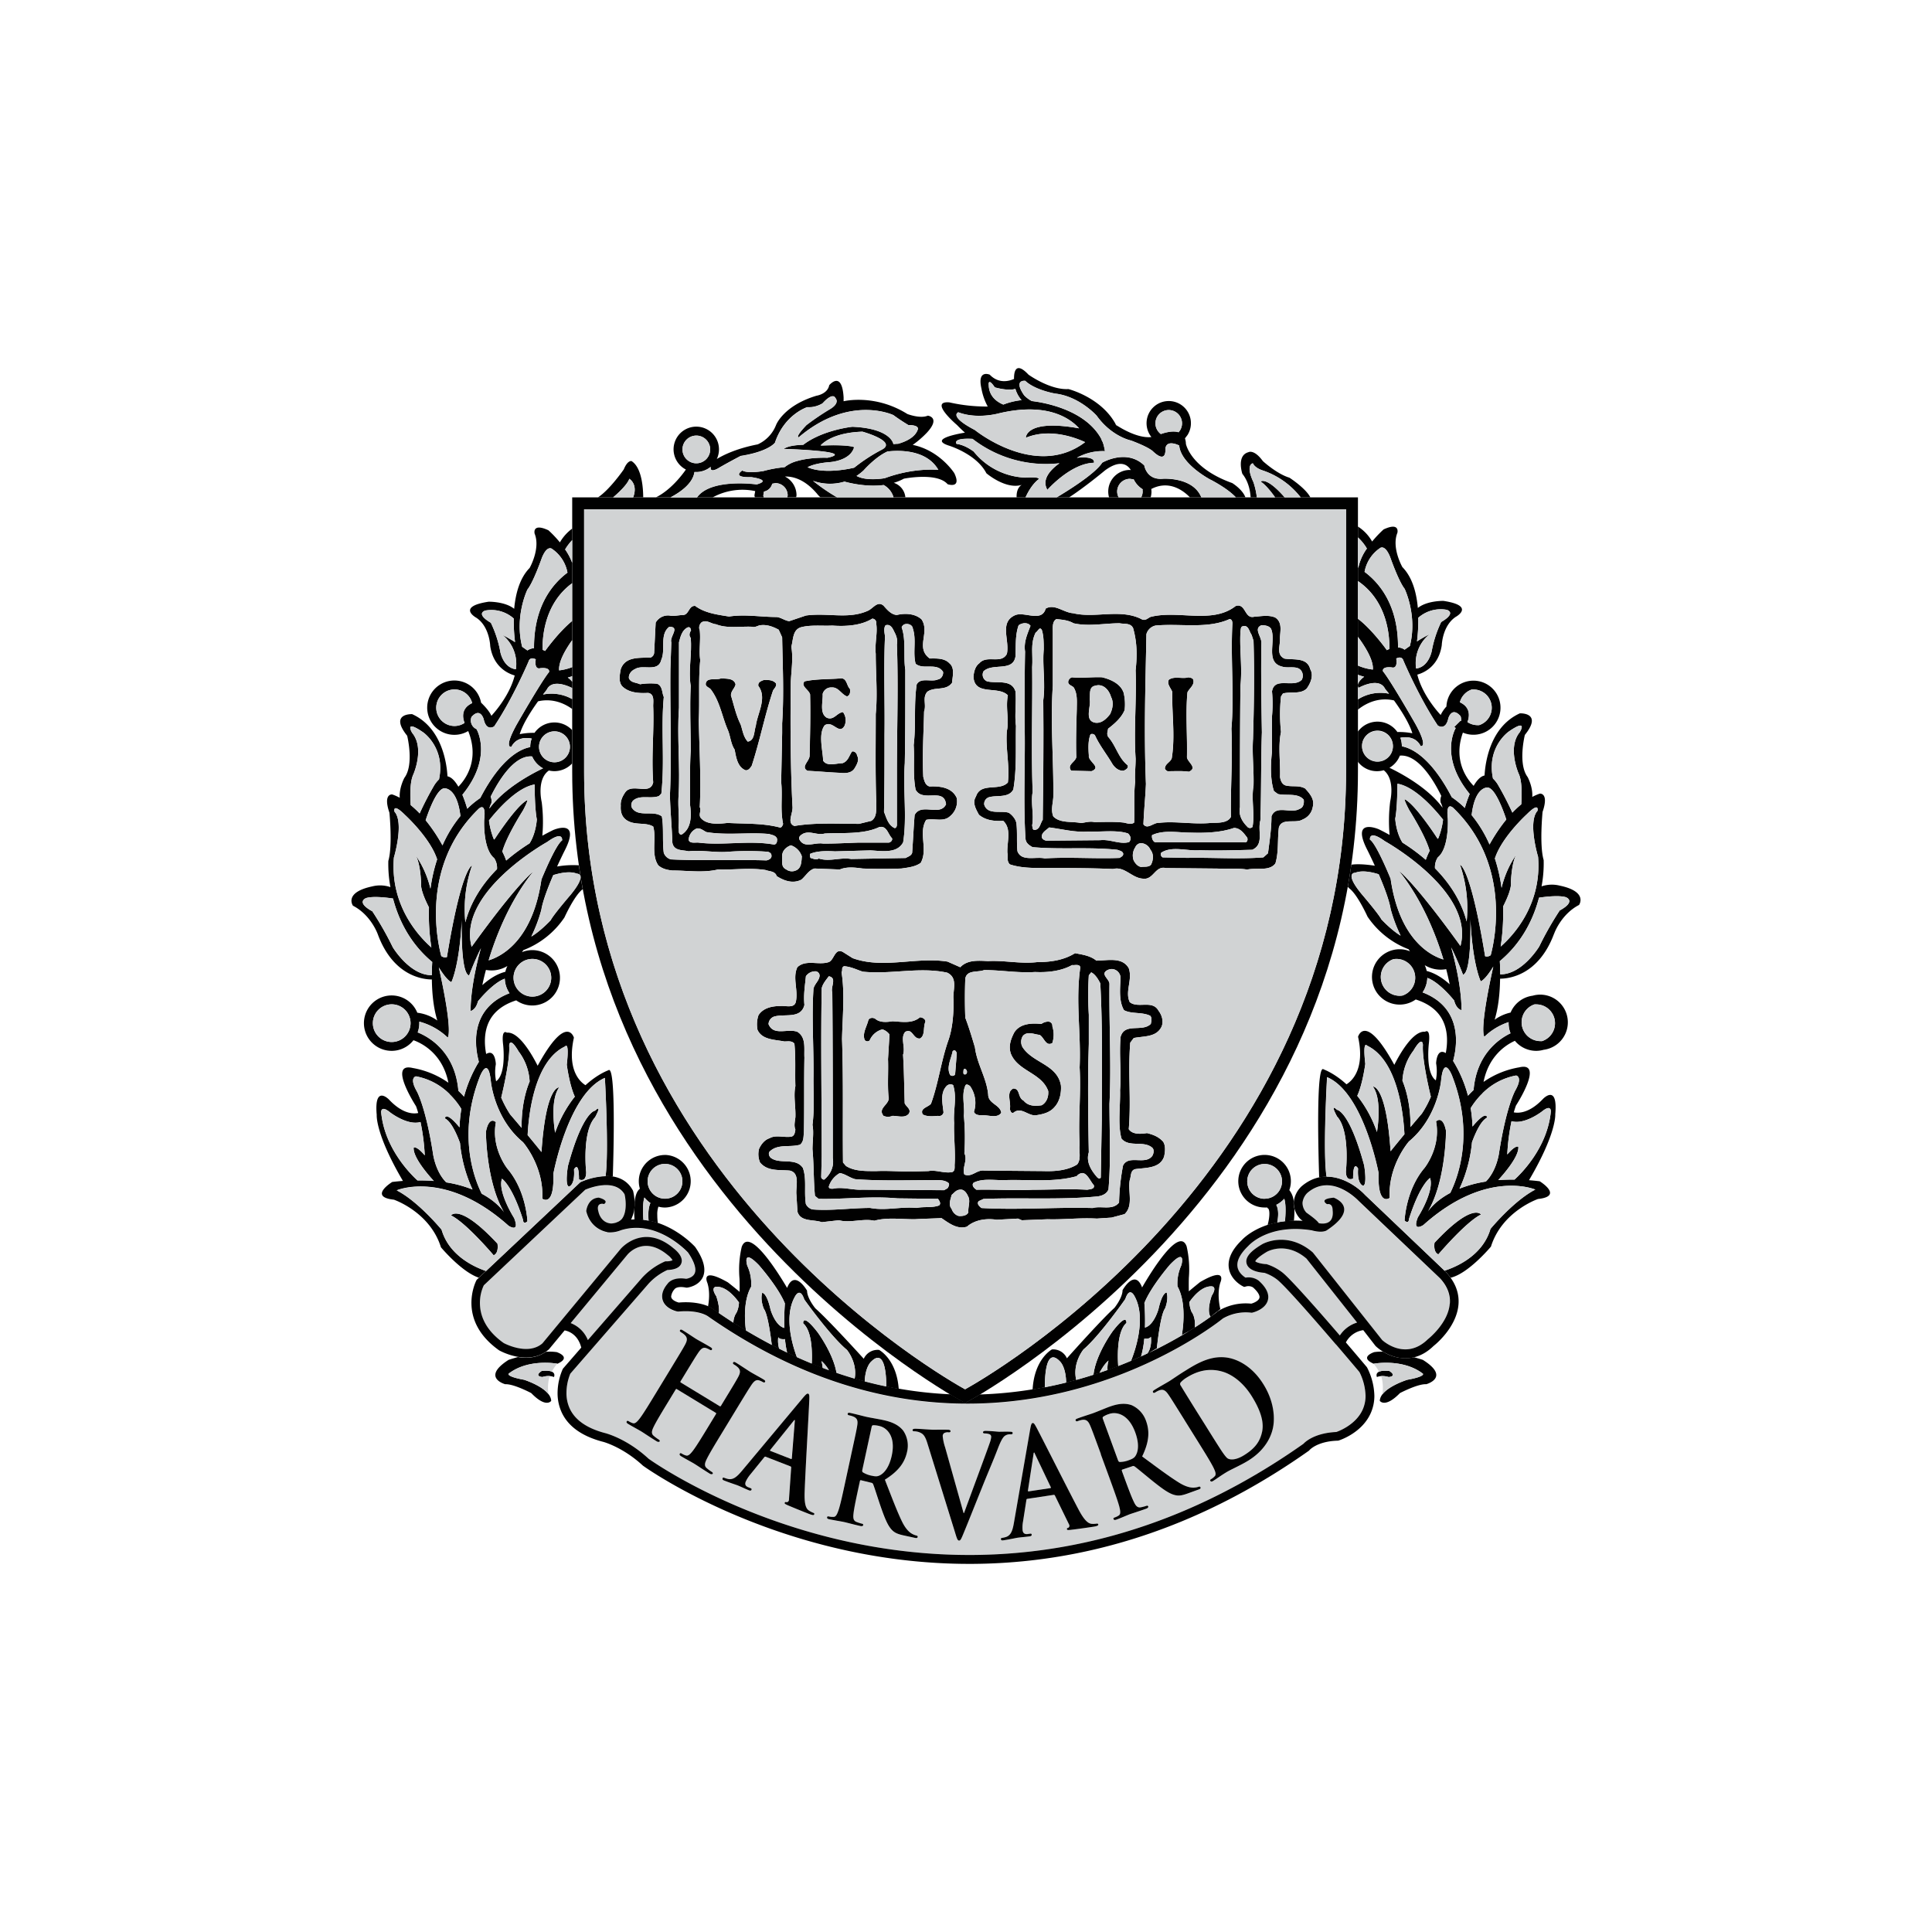 <svg id="Layer_1" data-name="Layer 1" xmlns="http://www.w3.org/2000/svg" viewBox="0 0 1000 1000"><defs><style>.cls-1{fill:#d1d3d4;}.cls-2{fill:#010101;}</style></defs><path id="path16" class="cls-1" d="M633.11,710.09c-8.29-2.53-14.74.45-18.85,3a14.07,14.07,0,0,0-3.14,2.57,1.38,1.38,0,0,0,.16,1.65c1.28,2.17,4.69,7.65,7.79,12.64l5,7.93c4.15,6.68,7.23,11.51,8,12.67,1,1.54,2.71,4,3.57,4.43,1.42.77,4.29.82,8.44-1.77,5.37-3.34,8.15-6.83,9.26-12.07,1.2-5.56-1.31-11.95-5.36-18.44C643,714.7,637,711.27,633.11,710.09Zm-222.4,25.37-12,14.92c-.17.25-.19.48,0,.57l10.6,4.17c.29.11.42-.08.45-.29l1.53-19.11c0-.31.12-.68-.05-.74S410.88,735.21,410.71,735.46Zm163.39-3.54a11.6,11.6,0,0,0-3,1.4c-.35.29-.37.61-.16,1.16l7.76,21.21c.28.76.5,1,1,1.06a13.48,13.48,0,0,0,4.68-.93c2.32-.85,3-1.4,3.69-2.69,1.18-2.17,1.69-6-.4-11.71C584.05,731.52,577.54,730.66,574.1,731.92Zm-38.46,20.53c-.1-.27-.21-.63-.4-.6s-.26.41-.28.72l-2.9,18.9c0,.31.08.51.33.47l11.26-1.69a.31.31,0,0,0,.24-.48ZM332.45,661.23A35.22,35.22,0,0,1,344,653l.37-.15h.4a8.23,8.23,0,0,0,3.36-.54,9.09,9.09,0,0,0-2.46-2.67c-11.95-10-20-1.31-20.84-.3l-29.43,35.51a15.64,15.64,0,0,1,8.88,8.78l28.19-32.4Zm122.72,76.95a12.14,12.14,0,0,0-3.27-.42c-.46.06-.64.33-.77.91l-4.78,22.06c-.17.8-.11,1.11.26,1.42a13.67,13.67,0,0,0,4.45,1.72c2.42.53,3.26.4,4.56-.3,2.16-1.21,4.64-4.16,5.93-10.11C463.78,743.16,458.74,739,455.17,738.18Zm200.5-90.24c-5.09,3-5.82,4.55-5.93,4.88.52.62,3.13,1.34,5.45,1.46l.34,0,.3.11a26.17,26.17,0,0,1,8,4.27c4.2,3.27,18.54,19.63,29.64,32.54a16.32,16.32,0,0,1,8.94-6.69l-26.19-33.09c-10.58-9.07-20.17-3.73-20.56-3.5Zm89.55,13.73-42-39.94c-.58-.61-14.17-14.84-26.61-4.15a8.31,8.31,0,0,0-2.49,5.07,7.43,7.43,0,0,0,2,5.11c3.86,2.74,5.7,4.33,6.47,5.49,2.86.5,7.94.42,7.1-6.77,0,0,.2-3.64-2.86-3.07,0,0-4.73-2.67,3.44-3.38,0,0,14.33,5-3.59,16.9,0,0-2,1.55-7.83,0-22.24-3.51-32.29,7.53-32.86,8.16-3.68,3.52-5.61,6.88-5.61,9.75a6.54,6.54,0,0,0,.07.89c.45,3.11,3.13,5,4.19,5.69a8.86,8.86,0,0,1,6.74,1.51c4,3.54,5.6,6.93,4.83,10.06-1.16,4.69-7.13,6.32-7.81,6.48l-.4.1-.43,0a23.69,23.69,0,0,0-14.69,3c-1.21,1-122.44,99.33-266.29-1,0,0-4.52-3.63-15.49-2.6l-.35,0-.35-.07c-.6-.13-5.92-1.4-7.38-5.65-.93-2.7,0-5.71,2.52-8.75.25-.39,2.69-3.58,9.54-2.48.42,0,3.41-.55,4.42-2.79a4.51,4.51,0,0,0,.35-1.82c0-2.32-1.33-5.47-3.79-9-.16-.18-16.13-17.5-34.8-11.5a14.76,14.76,0,0,1-6.11,1.08h0c-.26,0-.51,0-.78,0v-.11c-2.27-.42-8.84-2.38-11-10.87,0,0,.57-6.69,6.5-7,0,0,5.63,1.35,2.67,3.36l-.19-.1s-4.21-1.05-2.58,4.3c0,0,1.1,5.44,6.45,5.82a9.38,9.38,0,0,0,3-.59l0-.14c.11,0,.21,0,.32,0a6.35,6.35,0,0,0,2.26-1.61c1.57-1.91,2-4.83,2-7.5a24.26,24.26,0,0,0-.58-5.24c-5.07-8.69-18.92-3-20.36-2.4-.6.57-51.9,48.9-52.51,49.49a21.19,21.19,0,0,0-2,9.15c0,5.9,2.4,13.69,12.29,20.71.13.08,12.48,6.76,20.05.17l40.53-48.93c.11-.14,11.59-13.46,27.21-.37,1.11.85,4.39,3.56,4.39,6.54a4,4,0,0,1-.18,1.19c-.92,2.91-4.47,3.49-7.3,3.62a30.52,30.52,0,0,0-9.55,6.9S295.69,710.48,295.21,711a26.5,26.5,0,0,0-2,10,19,19,0,0,0,1.72,8.13c2.77,5.93,8.9,10.17,18.16,12.62.45.11,11.31,2.84,22.59,13.27,1.61,1.19,163,116.45,338.94-7.72,1-1,5.83-5.58,17-6.1.28-.1,10-3.31,13.74-11.78a17.27,17.27,0,0,0,1.4-7,29,29,0,0,0-3.15-12.24c-3.39-4-7.67-9.07-12.2-14.37l-.15,0s0-.07,0-.1c-12.28-14.32-26.47-30.45-30.38-33.49a22.25,22.25,0,0,0-6.44-3.4c-2.37-.16-8.3-.94-9.26-4.86a4.21,4.21,0,0,1-.14-1.05c0-3.51,4.34-6.58,8.25-8.92.13-.07,12.75-7.29,26.19,4.28l35.88,45.32c.48.46,12.07,10.93,23.69-.43.1-.07,10.48-8.23,11.29-18.33.38-4.66-1.4-9.12-5.16-13.16ZM365.78,759.89a23.38,23.38,0,0,0,2.55,1.89c.58.36.73.71.54,1s-.81.38-1.45,0c-3.44-2.1-6.65-4.31-8.14-5.21-1.21-.74-4.66-2.58-6.72-3.83-.74-.45-1-.87-.73-1.31s.53-.38,1.16,0a8,8,0,0,0,2.06.91c1.21.39,2.32-.85,3.65-2.56,1.89-2.5,4.94-7.51,8.49-13.35l3.39-5.58a.4.4,0,0,0-.08-.57L350.29,719c-.16-.1-.35-.14-.55.19l-3.39,5.58c-3.55,5.83-6.61,10.84-8,13.73-.92,1.87-1.45,3.47,0,4.68a22,22,0,0,0,2.54,1.89c.59.36.73.72.54,1s-.81.37-1.44,0c-3.44-2.09-6.66-4.31-8.14-5.21-1.21-.74-4.66-2.58-6.78-3.87-.68-.41-.94-.83-.67-1.27s.52-.39,1.16,0a8.93,8.93,0,0,0,2,.91c1.21.39,2.33-.85,3.66-2.56,1.89-2.5,4.93-7.51,8.48-13.34l6.8-11.17c5.86-9.64,6.94-11.42,8.07-13.51s1.4-3.49-.08-5a9.74,9.74,0,0,0-1.94-1.44c-.58-.36-.83-.67-.56-1.12s.72-.35,1.46.11c2.86,1.74,6.08,4,7.5,4.82,1.27.76,4.72,2.6,6.78,3.86.75.45,1,.8.77,1.25s-.67.38-1.3,0a9.43,9.43,0,0,0-1.65-.74c-1.62-.56-2.7.27-4.16,2.42-1.34,2-2.42,3.74-8.28,13.39l-.82,1.32c-.19.32-.1.55.05.64l20.21,12.3c.16.09.39.06.59-.25l.81-1.34c5.86-9.63,6.94-11.42,8.07-13.51s1.4-3.5-.08-5a10.58,10.58,0,0,0-1.94-1.44c-.59-.35-.82-.67-.55-1.11s.72-.35,1.46.1c2.85,1.74,6.07,3.95,7.5,4.82,1.27.78,4.71,2.62,6.78,3.87.74.45,1,.8.76,1.25s-.66.37-1.3,0a10.73,10.73,0,0,0-1.65-.74c-1.62-.54-2.7.27-4.16,2.43-1.33,2-2.42,3.74-8.28,13.38l-6.79,11.16c-3.55,5.84-6.6,10.85-8,13.74-.93,1.88-1.46,3.46,0,4.68Zm55.63,24c-.22.55-.79.48-2.92-.35s-6.28-2.48-10.84-4.42c-1-.48-1.7-.75-1.51-1.23s.45-.47,1.06-.31a1.3,1.3,0,0,0,1.14-1.38l1.15-16.47a.62.62,0,0,0-.39-.71l-12.85-5c-.28-.12-.45,0-.73.34l-7,8.65a17.33,17.33,0,0,0-2.52,3.88c-.49,1.25-.32,2.35,1.46,3l.87.34c.69.27.81.48.64.9s-.61.55-1.25.3c-1.84-.72-4.24-1.91-6-2.61-.64-.25-3.89-1.29-6.88-2.47-.75-.29-1-.56-.83-1.12s.45-.47.91-.28a16.05,16.05,0,0,0,1.84.57c2.82.63,4.83-1.3,7.35-4.3l31.52-37.71c1.48-1.73,2.13-2.35,2.7-2.11s.62,1,.57,2.77c-.11,4.35-2,36.16-2.42,48.11-.26,7.08,1,8.7,2.11,9.52a11.14,11.14,0,0,0,2.31,1.23c.46.19.73.36.53.85Zm53.5,11.69c-.13.57-.58.62-1.31.48l-5.75-1.25c-3.39-.73-4.82-1.43-6.17-2.78-2.24-2.24-3.8-6.15-6-12.47-1.55-4.52-3.27-10.06-3.82-11.31a1.18,1.18,0,0,0-1-.74l-5.23-1.29c-.3-.06-.52,0-.61.47l-.22,1c-1.46,6.75-2.71,12.48-3.07,15.59-.27,2.15-.25,3.82,1.5,4.51a22.85,22.85,0,0,0,2.9.93c.48.1.68.37.6.74s-.58.63-1.37.46c-3.51-.76-7.93-2-8.85-2.14-1.14-.26-5-.86-7.42-1.39-.79-.17-1.17-.49-1.05-1s.36-.54,1.09-.38a8.65,8.65,0,0,0,2.24.18c1.27,0,1.92-1.56,2.62-3.6,1-3,2.21-8.72,3.65-15.39l2.77-12.78c2.4-11,2.84-13.06,3.22-15.4.41-2.5.18-3.77-1.71-4.71a10.4,10.4,0,0,0-2.31-.72c-.66-.15-1-.37-.89-.88s.57-.57,1.48-.37c3.2.7,7,1.74,8.24,2,2,.45,6.7,1.22,8.58,1.64,3.81.82,7.77,2.14,10.46,5.53a13.77,13.77,0,0,1,2,10.83c-1.16,5.37-4.11,9.9-11.51,14.52,3.63,9.29,6.4,16.66,9,21.93,2.48,4.94,4.85,6,5.71,6.41a8.45,8.45,0,0,0,1.65.58C474.79,794.93,475,795.19,474.91,795.56Zm33.44-25.93c-4.31,10.7-7.48,18.7-9,22.36-1.75,4.26-2.16,5.43-3,5.41s-1.14-1.08-2.21-4.61L480,747c-1.29-4.13-2.32-5-4.52-5.8a8.84,8.84,0,0,0-2.41-.38c-.55,0-.73-.24-.72-.69s.71-.64,1.63-.61c3.28.11,6.8.44,9,.51,1.55,0,4.52-.07,7.62,0,.74,0,1.41.19,1.4.71s-.39.66-.95.64a3.7,3.7,0,0,0-2.43.44,1.91,1.91,0,0,0-.67,1.54,25.73,25.73,0,0,0,1.24,5.76l9.55,34H499c2.92-8.08,11.74-31.72,13.39-36.57a10.9,10.9,0,0,0,.64-2.72,1.44,1.44,0,0,0-.76-1.44,6.83,6.83,0,0,0-2.46-.45c-.56,0-1.05-.11-1-.63s.59-.72,1.76-.68c3.09.1,5.69.4,6.5.43,1,0,4-.1,5.82,0,.81,0,1.29.18,1.27.7s-.39.65-1,.64a4.58,4.58,0,0,0-3.06.8c-.82.63-1.79,1.87-3.61,6.56-2.65,6.9-4.45,10.85-8.08,19.87Zm57.42,20.63c-2.21.34-6.68,1-11.6,1.6-1.11.09-1.84.21-1.92-.32s.16-.61.76-.78a1.29,1.29,0,0,0,.29-1.77l-7.24-14.83a.63.63,0,0,0-.69-.42l-13.65,2.06c-.31.06-.42.22-.47.67l-1.72,11a16.76,16.76,0,0,0-.24,4.62c.2,1.32.9,2.19,2.79,1.9l.92-.13c.73-.12.94,0,1,.45s-.26.79-.93.88c-2,.3-4.63.48-6.52.76-.68.1-4,.84-7.19,1.31-.8.13-1.2,0-1.28-.55s.16-.63.65-.7a17.07,17.07,0,0,0,1.87-.43c2.75-.87,3.54-3.54,4.21-7.4l8.41-48.42c.41-2.23.66-3.1,1.27-3.19s1,.51,1.88,2.11c2.08,3.82,16.4,32.29,22,42.86,3.33,6.25,5.26,7,6.61,7.19a11.53,11.53,0,0,0,2.61-.09c.48-.07.81,0,.88.46s-.44.82-2.7,1.16Zm54.86-19.33-5.52,2c-3.26,1.19-4.84,1.38-6.71.95-3.09-.69-6.49-3.15-11.72-7.33-3.72-3-8.14-6.74-9.28-7.51a1.18,1.18,0,0,0-1.22-.11l-5.11,1.71c-.29.11-.41.32-.25.74l.35,1c2.37,6.47,4.39,12,5.75,14.8.92,2,1.83,3.36,3.67,3a22.84,22.84,0,0,0,2.95-.77c.47-.17.78,0,.91.31s-.16.84-.91,1.12c-3.38,1.23-7.75,2.6-8.62,2.92-1.11.4-4.7,2-7,2.81-.76.27-1.24.21-1.42-.27s0-.65.72-.91a8.13,8.13,0,0,0,2-1c1.06-.71.79-2.36.28-4.46-.78-3-2.8-8.55-5.14-15l-4.5-12.27c-3.88-10.6-4.6-12.55-5.53-14.74s-1.85-3.28-4-3.06a10.76,10.76,0,0,0-2.34.63c-.64.23-1,.22-1.21-.27s.18-.78,1.05-1.09c3.08-1.13,6.81-2.27,8-2.71,2-.73,6.32-2.55,8.11-3.21,3.67-1.35,7.72-2.35,11.8-.93a13.85,13.85,0,0,1,7.46,8.11c1.88,5.16,1.81,10.56-2,18.43,8,5.91,14.33,10.64,19.33,13.71,4.74,2.86,7.31,2.47,8.26,2.36a8.09,8.09,0,0,0,1.7-.39c.46-.17.78,0,.9.31.21.55-.15.85-.85,1.09Zm38.47-33.3c-.57,4.47-3.25,12.35-13,18.41-1.89,1.18-4.16,2.33-6.28,3.39s-4.07,2-5.38,2.83c-.58.35-1.74,1.08-3,1.93s-2.5,1.73-3.55,2.38c-.68.43-1.17.47-1.43,0s-.11-.63.52-1a8.28,8.28,0,0,0,1.73-1.43c.9-.91.3-2.46-.64-4.42-1.38-2.8-4.48-7.78-8.09-13.58l-6.92-11.09c-6-9.58-7.07-11.35-8.43-13.29s-2.49-2.82-4.5-2.18a10.25,10.25,0,0,0-2.16,1.08c-.58.36-1,.43-1.25,0s0-.8.81-1.29c2.78-1.73,6.21-3.6,7.69-4.52s4.81-3.27,8-5.23c6.56-4.1,15.34-9.56,25.54-6,4.67,1.63,10.41,5.32,15.07,12.82,5,7.95,5.94,15.74,5.23,21.15Z"/><g id="g18"><path id="path323" class="cls-2" d="M372.58,727.88c.16.09.39.06.59-.25l.81-1.34c5.86-9.63,6.94-11.42,8.07-13.51s1.4-3.5-.08-5a10.13,10.13,0,0,0-1.94-1.45c-.59-.35-.82-.67-.55-1.11s.72-.35,1.46.1c2.85,1.74,6.07,3.95,7.5,4.82,1.27.78,4.71,2.62,6.78,3.87.74.45,1,.8.76,1.25s-.66.37-1.3,0a10.73,10.73,0,0,0-1.65-.74c-1.62-.54-2.7.27-4.16,2.43-1.33,2-2.42,3.74-8.28,13.38l-6.79,11.17c-3.55,5.83-6.6,10.84-8,13.73-.93,1.88-1.46,3.46,0,4.68a23.38,23.38,0,0,0,2.55,1.89c.58.36.73.71.54,1s-.81.38-1.45,0c-3.44-2.1-6.65-4.31-8.14-5.21-1.21-.74-4.66-2.58-6.72-3.83-.74-.45-1-.87-.73-1.31s.53-.38,1.16,0a8,8,0,0,0,2.06.91c1.21.38,2.32-.85,3.65-2.56,1.89-2.5,4.94-7.51,8.49-13.35l3.39-5.58a.4.4,0,0,0-.08-.57L350.29,719c-.16-.1-.35-.14-.55.19l-3.39,5.58c-3.55,5.83-6.61,10.84-8,13.73-.92,1.87-1.45,3.47,0,4.68a22,22,0,0,0,2.54,1.89c.59.36.73.72.54,1s-.81.37-1.44,0c-3.44-2.09-6.66-4.31-8.14-5.21-1.21-.74-4.66-2.58-6.78-3.87-.68-.41-.94-.83-.67-1.27s.52-.39,1.16,0a8.93,8.93,0,0,0,2,.91c1.22.39,2.33-.85,3.66-2.56,1.89-2.5,4.93-7.51,8.48-13.34l6.8-11.17c5.86-9.65,6.94-11.42,8.07-13.51s1.4-3.5-.08-5a9.74,9.74,0,0,0-1.94-1.44c-.58-.36-.83-.67-.56-1.12s.72-.35,1.46.11c2.86,1.73,6.08,4,7.5,4.81s4.72,2.61,6.78,3.87c.75.45,1,.8.77,1.25s-.67.38-1.3,0a10.16,10.16,0,0,0-1.65-.75c-1.62-.55-2.7.28-4.16,2.43-1.34,2-2.42,3.74-8.28,13.38l-.82,1.33c-.19.32-.1.55.05.64l20.21,12.3Z"/><path id="path21" class="cls-2" d="M396.25,754c-.28-.12-.45,0-.73.34l-7,8.65a17.33,17.33,0,0,0-2.52,3.88c-.49,1.25-.32,2.35,1.46,3l.87.34c.69.27.81.48.64.9s-.61.55-1.25.3c-1.84-.72-4.24-1.91-6-2.61-.64-.25-3.89-1.29-6.88-2.47-.75-.29-1-.56-.83-1.12s.45-.47.91-.28a16.05,16.05,0,0,0,1.84.57c2.82.63,4.83-1.3,7.35-4.3l31.52-37.71c1.48-1.73,2.13-2.35,2.7-2.11s.62,1,.57,2.77c-.11,4.35-2,36.16-2.42,48.11-.26,7.08,1,8.7,2.11,9.52a11.14,11.14,0,0,0,2.31,1.23c.46.19.73.36.53.85s-.79.48-2.92-.35-6.28-2.48-10.84-4.42c-1-.48-1.7-.75-1.51-1.23s.45-.47,1.06-.31a1.3,1.3,0,0,0,1.14-1.38l1.15-16.47a.62.62,0,0,0-.39-.71l-12.85-5m13.12,1.16c.29.11.42-.08.45-.29l1.53-19.11c0-.31.12-.68-.05-.74s-.42.23-.59.48l-12,14.92c-.17.25-.19.48,0,.57Z"/><path id="path23" class="cls-2" d="M440.45,753.44c2.4-11,2.84-13.06,3.22-15.4.41-2.5.18-3.77-1.71-4.71a10.4,10.4,0,0,0-2.31-.72c-.67-.15-1-.37-.89-.88s.57-.57,1.48-.37c3.2.7,7,1.74,8.24,2,2,.45,6.7,1.22,8.58,1.64,3.81.82,7.77,2.14,10.46,5.53a13.77,13.77,0,0,1,2,10.83c-1.16,5.37-4.11,9.9-11.51,14.52,3.63,9.29,6.4,16.66,9,21.93,2.48,4.94,4.85,6,5.71,6.41a8.45,8.45,0,0,0,1.65.58c.48.11.67.37.6.74-.13.57-.58.62-1.31.48l-5.75-1.25c-3.39-.73-4.82-1.43-6.17-2.78-2.24-2.24-3.8-6.15-6-12.47-1.55-4.52-3.27-10.06-3.82-11.31a1.18,1.18,0,0,0-1-.74l-5.23-1.29c-.3-.06-.52,0-.61.47l-.22,1c-1.46,6.75-2.71,12.48-3.07,15.59-.27,2.15-.25,3.82,1.5,4.51a22.85,22.85,0,0,0,2.9.93c.48.1.68.37.6.74s-.58.63-1.37.46c-3.51-.76-7.93-2-8.85-2.14-1.14-.26-5-.86-7.42-1.39-.79-.17-1.17-.49-1.05-1s.36-.54,1.09-.38a8.65,8.65,0,0,0,2.24.18c1.27,0,1.92-1.56,2.62-3.6,1-3,2.21-8.72,3.65-15.39l2.77-12.78m5.9,7.29c-.17.8-.11,1.11.26,1.42a13.67,13.67,0,0,0,4.45,1.72c2.42.53,3.26.4,4.56-.3,2.16-1.21,4.64-4.16,5.93-10.11,2.23-10.3-2.81-14.51-6.38-15.28a12.14,12.14,0,0,0-3.27-.42c-.46.06-.64.33-.77.91Z"/><path id="path329" class="cls-2" d="M480,747c-1.29-4.13-2.32-5-4.52-5.8a8.84,8.84,0,0,0-2.41-.38c-.55,0-.73-.24-.72-.69s.71-.64,1.63-.61c3.28.11,6.8.44,9,.51,1.55,0,4.52-.07,7.62,0,.74,0,1.41.19,1.4.71s-.39.66-.95.64a3.7,3.7,0,0,0-2.43.44,1.91,1.91,0,0,0-.67,1.54,25.73,25.73,0,0,0,1.24,5.76l9.55,34H499c2.92-8.08,11.74-31.72,13.39-36.57a10.9,10.9,0,0,0,.64-2.72,1.44,1.44,0,0,0-.76-1.44,6.83,6.83,0,0,0-2.46-.45c-.56,0-1.05-.11-1-.63s.59-.72,1.76-.68c3.09.1,5.69.4,6.5.43,1,0,4-.1,5.82,0,.81,0,1.29.18,1.27.7s-.39.65-1,.64a4.58,4.58,0,0,0-3.06.8c-.82.63-1.79,1.87-3.61,6.56-2.65,6.9-4.45,10.85-8.08,19.87-4.31,10.7-7.48,18.7-9,22.36-1.75,4.26-2.16,5.43-3,5.41s-1.14-1.08-2.21-4.61Z"/><path id="path26" class="cls-2" d="M531.72,775.8c-.31.06-.42.22-.47.67l-1.72,11a16.76,16.76,0,0,0-.24,4.62c.2,1.32.9,2.19,2.79,1.9l.92-.13c.73-.12.94,0,1,.45s-.26.79-.93.88c-2,.3-4.63.48-6.52.76-.68.1-4,.84-7.19,1.31-.8.13-1.2,0-1.28-.55s.16-.63.65-.7a17.07,17.07,0,0,0,1.87-.43c2.75-.87,3.54-3.54,4.21-7.4l8.41-48.42c.41-2.23.66-3.1,1.27-3.19s1,.51,1.88,2.11c2.08,3.82,16.4,32.29,22,42.86,3.33,6.25,5.26,7,6.61,7.19a11.53,11.53,0,0,0,2.61-.09c.48-.07.81,0,.88.46s-.44.82-2.7,1.16-6.68,1-11.6,1.6c-1.11.09-1.84.21-1.92-.32s.16-.61.76-.78a1.29,1.29,0,0,0,.29-1.77l-7.24-14.83a.63.63,0,0,0-.69-.42l-13.65,2.06m11.93-5.55a.31.31,0,0,0,.24-.48l-8.25-17.32c-.1-.27-.21-.63-.4-.6s-.26.41-.28.72l-2.9,18.9c0,.31.08.51.33.47Z"/><path id="path28" class="cls-2" d="M569.84,752.69c-3.88-10.6-4.6-12.55-5.53-14.74s-1.85-3.28-4-3.06a10.76,10.76,0,0,0-2.34.63c-.64.23-1,.22-1.21-.27s.18-.78,1.05-1.09c3.08-1.13,6.81-2.27,8-2.71,2-.73,6.32-2.55,8.11-3.21,3.67-1.35,7.72-2.35,11.8-.93a13.85,13.85,0,0,1,7.46,8.11c1.88,5.16,1.81,10.56-2,18.43,8,5.91,14.33,10.64,19.33,13.71,4.74,2.86,7.31,2.47,8.26,2.36a8.09,8.09,0,0,0,1.7-.39c.46-.17.78,0,.9.31.21.55-.15.85-.85,1.09l-5.52,2c-3.26,1.19-4.84,1.38-6.71.95-3.09-.69-6.49-3.15-11.72-7.33-3.72-3-8.14-6.74-9.28-7.51a1.18,1.18,0,0,0-1.22-.11l-5.11,1.71c-.29.11-.41.32-.25.74l.35,1c2.37,6.47,4.39,12,5.75,14.8.92,2,1.83,3.36,3.67,3a22.84,22.84,0,0,0,2.95-.77c.47-.17.78,0,.91.31s-.16.84-.91,1.12c-3.38,1.23-7.75,2.6-8.62,2.92-1.11.4-4.7,2-7,2.81-.76.27-1.24.21-1.42-.27s0-.65.72-.91a8.13,8.13,0,0,0,2-1c1.06-.71.79-2.36.28-4.46-.78-3-2.8-8.55-5.14-15l-4.5-12.27m8.88,3c.28.76.5,1,1,1.06a13.48,13.48,0,0,0,4.68-.93c2.32-.85,3-1.4,3.69-2.69,1.18-2.17,1.69-6-.4-11.71-3.62-9.9-10.13-10.76-13.57-9.5a11.6,11.6,0,0,0-3,1.4c-.35.29-.37.61-.16,1.16Z"/><path id="path30" class="cls-2" d="M613.13,735.05c-6-9.58-7.07-11.35-8.43-13.29s-2.49-2.82-4.5-2.18a10.25,10.25,0,0,0-2.16,1.08c-.58.36-1,.43-1.25,0s0-.8.81-1.29c2.78-1.73,6.21-3.6,7.69-4.52s4.81-3.27,8-5.23c6.56-4.1,15.34-9.56,25.54-6,4.67,1.63,10.41,5.33,15.07,12.82,5,7.95,5.94,15.74,5.23,21.15-.57,4.47-3.25,12.35-13,18.41-1.89,1.18-4.16,2.33-6.28,3.39s-4.07,2-5.38,2.83c-.58.35-1.74,1.08-3,1.93s-2.5,1.73-3.55,2.38c-.68.42-1.17.47-1.43,0s-.11-.63.52-1a8.28,8.28,0,0,0,1.73-1.43c.9-.91.3-2.46-.64-4.42-1.38-2.8-4.48-7.78-8.09-13.58l-6.92-11.09m10.9,2.83c4.15,6.68,7.23,11.51,8,12.67,1,1.54,2.71,4,3.57,4.43,1.42.77,4.29.82,8.44-1.77,5.37-3.34,8.15-6.83,9.26-12.07,1.2-5.56-1.31-11.95-5.36-18.44-5-8-11-11.43-14.86-12.61-8.29-2.53-14.74.45-18.85,3a14.07,14.07,0,0,0-3.14,2.57,1.38,1.38,0,0,0,.16,1.65c1.28,2.17,4.69,7.65,7.79,12.64Z"/></g><path id="path42" class="cls-2" d="M455.25,312.59c-2.1,0-3.86,2.46-5.82,3.43-10.23,4.7-20.76,1-32.26,2.56l-8.65,2.92c-2.35-.27-4.15-1.88-6.5-2.14-8.39,0-16.3-1.54-24.65-.26-6.29-1-12.54-1.8-17.54-5.48-3.38-.26-3.13,4.5-6.25,4.71-2.36,0-4.76.77-7.11.25a7.36,7.36,0,0,0-7.1,3.68l-.77,15.41a2.89,2.89,0,0,1-1.8,2.65c-6,.27-13.14-.6-15.49,6-.51,2.86-1.32,6.51.77,8.9,3.42,3.38,8.64,3.68,13.35,3.42,3.42.51,2.66,4.4,2.66,6.76.55,13.09-1,25.67,0,39.54-1.55,6.8-10.19.55-14.12,4.7-1.59,2.11-2.92,4.76-2.66,7.37-.26,3.68.78,6.8,4.71,8.38s8.43.29,12.07,2.4c1.84,6-1.28,14.34,2.65,20.11,2.1,1.84,4.67,2.39,7.27,2.66,8.13,0,15.76,1.32,23.63-.52,8.13.25,16.42-1,24.56.26,2.09.81,5,.51,5.82,3.16,3.63,2.36,8.39,4.16,12.84,1.8,2.35-2.09,3.89-5,6.76-5.73l13.09.51c3.64-1.58,8.09-1,11.73-.51,6.8.25,13.65.25,20.2,0,3.38-.51,7.05-.85,9.92-2.91,3.94-7.1-1.37-15.45,2.83-22.26,4.19-1,8.9,1.29,12.32-1.88a9.92,9.92,0,0,0,3.51-9.41c-2.36-5.48-8.68-6.26-14-6-2.36-.52-2.83-3.12-3.34-5-.56-11.76.18-22.29.43-33.8,1.29-3.68-1-7.07,1.63-10.19,3.88-2.86,9.67-.25,12.84-4.7.2-2.92,1.57-7.66-1.29-10-2.62-2.86-6.84-2.56-10.27-2.56-7.57-5.53.26-13.4-4.19-20.2-3.38-3.13-8.69-3.33-12.84-2.31-2.86-.21-4.92-2.62-6.76-4.71A3.42,3.42,0,0,0,455.25,312.59Zm-3.76,7.62a2.15,2.15,0,0,1,2.05,2.57c.77,5-.8,9.89-.26,15.66,0,10.74,1,20.67,0,31.15,0,16-.25,29.92.26,45.36-.22,3.13.81,7.83-2.57,9.93l-6.33,1.54c-11,0-22.73-.73-33.46,1.11-4.2-1.58-.52-6.6-1-10.27-1.07-21.22-1.12-43.39-.86-64.36.25-5.74,1.33-12.36.26-18.14,1.07-3.68.6-8.82,5.05-10.1,5-1.33,10.95-.59,16.18-.86C437.83,324.32,445.71,323.8,451.49,320.21Zm-86.36,1.37c1.81.06,3.51,1.35,5.48,1.54,5.77,2.31,12.58,1,18.57,1.28,1.55.52,2.87-.51,4.19-.76,3.64-.52,6.81.76,9.68,2.3l1.79,3.94c.25,14.93,1,28.75,0,44.51v5l-.51,25.33c.81,7.62-.56,14.17,1,21.74-.27.82-.73,1.88-1.54,1.88-8.91-2.34-17.8-1.89-27.22-2.39-4.45.5-10.44,1.06-13.61-2.31-1.8-1.85.3-4-.77-5.82.77-14.37-.25-31.15-.51-45,.51-10.74-.26-20.67.77-31.15-.78-4.7.3-10.4-.26-15.41a3.63,3.63,0,0,1,1-4.19A3.92,3.92,0,0,1,365.13,321.58ZM468.77,323c1.6-.26,3.52.6,3.69,2.23,2,6-.08,12.27,1.45,18.31,3.94,3.38,11-.82,14.21,4.19.26,1.55-.82,3.72-2.66,3.94-3.38,1.57-8.93-1.29-11,2.65-1.54,11-.24,20.33-1.54,31.32.52,8.13-.5,15.25,1,23.11,3.68,6.81,14.72-1.37,15.75,7.54-3.13,6.54-12.84-1-16.26,5.56-.52,6.28-.82,13.3-1.29,19.6-.51,1.53-2.05,1.89-3.34,2.65l-28.24.51c-5.52-1-11.25,1.59-16.77-.26-1.33,1-2.86,0-4.2-.25a3,3,0,0,1-.25-2.14c3.68-1.59,8.64-1.54,12.83-1.29l18.32-.51c5.77.26,13.82,1.85,17-4.19,2.1-13.35-.18-27,.85-40.91.3-16.47.26-31.41.26-48.44-1.08-7.05.47-15.14-1.88-21.91A2.53,2.53,0,0,1,468.77,323Zm-9.5.51c2.14-.09,3.1,2.5,3.77,3.86,1,1.79,1.71,4.36,1.2,6.16.78,21.72,0,44.24,0,66v27.3c0,1-.42,1.8-1.2,1.8-3.37-1.59-4.2-5.26-5.48-8.39.27-13.85.26-26.18.26-40.05.25-16.52-.51-34.05.26-50.84-.26-1.84-.78-4.11.25-5.64A2.63,2.63,0,0,1,459.27,323.46Zm-112.8.94c5.73,0,0,5.19,1,8.05L347,346.14c-.25,22,.77,44.42-.26,65.64.25,8.65,1,16,1.28,24.4.78,4.44,5.48,3.68,8.39,4.44,6.8-.76,13.82.82,20.37.26a140.34,140.34,0,0,1,20.71,0c.77.26,1.8.78,1.8,1.8.3,1.58-1.24,2.4-2.57,2.66-16.47-.52-33.55.26-49.47-.52a5.38,5.38,0,0,1-3.68-3.42c-.81-6,.05-13.1-1-18.83-4.45-3.42-12.07.76-15.49-4.45a3.29,3.29,0,0,1,.85-3.94c3.64-2.86,8.9-.55,13.1-2.14l1.28-1.28c1.84-17-.3-33.51,1.28-50-1.07-2.35-.55-5.52-3.42-6.85a34.49,34.49,0,0,0-8.9.26c-2.1-1-4.7-.73-5.73-3.08-.3-2.11,1.32-4,3.16-4.79,4.19-2.61,12,1.92,13.61-4.88C344.64,336.17,341.25,328.33,346.47,324.4Zm9.68.26c1.32-.25,1.32,1,1.54,1.54-.77,1.28-1.24,2.65-.18,3.94.74,8.13-1.32,16.94,0,24.82-.54,11.25,0,22,0,33.55-.54,8.64-.34,19.34-.34,28,.77,5.78.77,12.33-4.45,15.49-2.1-.25-1-2.6-1.54-3.68.52-5.21-.3-10.22,0-15.75,1-15.19-.82-30.84.26-46.29V332.45C352.2,329.59,353,326,356.15,324.66Zm17,26.45c-2.61,1.06-7.57-.78-7.88,2.91,0,1.5,1.84,1.75,2.66,2.82,4.71,6.29,5.74,13.82,8.64,20.63,1.54,3.41,1.58,7.4,3.68,10.52.77,4.2,1.54,9.13,5.73,10.7,1.58,0,2.32-1.28,3.08-2.31,4.2-12.83,6.85-26.45,11.05-39,.55-1,2-2.16,1.54-3.68-1.59-1.85-3.9-1.8-6.25-1.8-1.28.55-3.18,1-2.91,3.08,4.7,6.28-.47,14.16-1.29,20.71-1,2.9-.51,7.62-4.19,8.13-2.35-2.61-2.66-6-3.68-8.9-2.35-4.7-3.39-9.71-5-15,0-2.36,1.89-3.56,2.39-5.65C380,350.89,375.78,351.36,373.18,351.11Zm61.79,0c-5.79.5-12.54.21-18.57,1.54-2,2.6,2.14,4.11,2.91,6.76.25,10.48,0,20.67-.26,31.66,0,2.92-4.75,5.77-1.11,7.88,5.52.25,10.73.77,16,1,3.12.27,6.76.6,8.56-2.56,1.07-1.84,2.44-4.24,1.11-6.34,0-1.28-1.63-2.56-2.65-2.05-1.55,2.34-2,5-4.88,6-3.16,0-7.91,1.88-10-1.28-.25-5.73-2.61-13.86.77-18.32,4.19-2.86,7.4,5.22,10.27.26a7.15,7.15,0,0,0-.77-7.1c-3.17.26-4.71,4.48-8.39,2.9-3.93-2.35-1.89-8.43-2.14-12.32a4.53,4.53,0,0,1,4.71-3.34c3.43-.25,5,3.6,7.87,4.63,1.75-.52,1.75-2.57,1.54-3.86C438.09,354.75,438.39,350.84,435,351.11ZM456.45,428c2.77.34,3.39,4,5.22,5.82.52,1-.72,2.32-1.8,2.32h-16c-6.29.22-11.25.51-17.8.51-4.45-.81-9.63,2.65-12.24-2.05-.81-1.55,1-2.61,2.05-3.17,3.67-1.53,7.07,1.07,11,0,9.2-.5,19.9.59,28.24-3.34A4.71,4.71,0,0,1,456.45,428Zm-95.85.78c2.09-.25,3.41,1.11,5,1.88,10.44,1.8,22.25,0,32.44,1,1.57.52,3.68.73,4.19,2.57,0,1.08,0,2.65-1.54,2.91-12.84-2.35-26.15.56-38.94-1-1.58-.25-5.06.71-5.31-1.63A6.93,6.93,0,0,1,360.6,428.82Zm48.69,8.72a8.93,8.93,0,0,1,5.74,5.74c-.21,2.61-.17,6.2-3.08,7.28a5,5,0,0,1-5-.52c-2.87-1.32-1.89-4.15-2.14-6.76C404.84,440.41,406.69,438.57,409.29,437.54ZM640.46,313.45a5.58,5.58,0,0,0-.94.26c-12,9.36-29.32,2.09-43.48,5.47-1.59.25-2.62,2.1-4.71,1.54-11-6-24.36-.52-35.86-3.33-5-.31-9.51-5.05-14.21-2.4-2.1,7.27-10.69,1.5-15.66,3.34-8.64,3.63-2.87,13.06-4.45,20.11-2.91,5.52-10.27.35-14.2,4.8-2.11,1.57-2.83,4.15-3.08,7,.51,10.19,12.84,4.46,17.8,9.67-1.28,6.29.77,12.88-.52,18.4-.76,9.16,1.58,18.06.52,26.7-4.46,4.71-14.12-.29-16.52,7.28-2.06,3.17,0,6.55,1.54,9.41,3.43,2.9,7.87,3.42,12.58,3.17,4.45,4.19,1.89,10.74,2.14,16.52.52,2.05-.56,4.15,1.28,6,5.48,1.84,11.55,1.88,17.29,1.88,12.83,0,24.36,0,36.12.51,6-1.57,9.71,4.71,15.49,5,5.47.78,6.29-6.82,11.81-5.48l26.7.26c5.23.29,10.4-.3,15.41.51,5.18-1.07,11.47,1,14.63-3.16,1.8-6,1-12.32,1.8-18.58,1.59-5.26,8.65-1.85,12.33-4.19a8.42,8.42,0,0,0,5.22-6.51c1.06-3.93-1.54-6.84-3.94-9.5-3.13-1.79-6.5-.77-9.93-1.54-2.09-.55-2.82-2.65-3.08-4.45.26-7.62-1.07-16,.51-23.28a85.64,85.64,0,0,1,0-18.39l1-1.54c4.19-1.07,9.16.55,12.32-2.57,2.09-2.9,3.64-6.85,1.8-10-1.59-6.29-8.64-4.67-13.35-5.48-4.45-2.1-2.05-6.81-2.31-10.44,0-3.43,1.5-8.17-2.4-10.79-3.42-1.53-7.57-.65-10.95-.43C644.3,320.39,644.91,313.05,640.46,313.45Zm-93.72,7c3.17.29,6.3.59,8.9,2.14,7.83,1.79,16,0,23.88,0,2.36.51,5.69-.3,7,2.57,2.1,7.58,2.09,14.37,1.28,21.74.55,15.17-1,30.85,0,45.78,0,4.15-.51,7.87-.26,12.07-.76,7.06-.25,13.35-.5,21-1.58,1.28-3.94.25-5.48,0-5.26-.56-9.94-.26-15.15-.26-2.4-.52-4.76.26-6.85.51-4.67-1-10.74.26-14.38-3.42-1.32-3.39-.25-6.29,0-9.93.25-19.39-1.59-38-.25-57.68V327.83C545,325.47,544.39,321.79,546.74,320.47Zm89.61,0c1.29,0,1.54,1.28,1.54,2.31-1,18.05,1,36.89-.51,54.43.73,14.63-.52,30.43-.26,45.61-1.59,3.14-6.26,3.09-9.93,3.09-9.16,1-18.57-1-27.21,0-2.87-.26-6,3.68-8.14.77.26-7.32,1-13.83,1.29-20.89-1.07-27.51-.25-50.28.25-77.53a6.26,6.26,0,0,1,4.71-4.46C610.68,322.57,624.81,325.68,636.35,320.47ZM529.8,322.61a4.37,4.37,0,0,1,2.82.51l.77.77c-1.54,4.15-3.59,8.34-2.82,13.35-.26,12.84-.26,24.52-.26,36.8.52,18.36-.78,41.13.51,60.25.26,2.11,1.8,3.17,3.6,4.19,14.67,1.33,29.06-.2,44,1.38,1.07.51,2.39.51,2.91,1.8.3,1.32-1,1.83-1.8,2.39-12.84.52-25.93-.55-38.77.25-4.71-1.05-12,1.8-14.12-3.68-.51-4.69,0-9.44-.51-14.2-.26-2.34-2.1-4.45-3.94-5.73-4.2-1.33-11,1.28-12.75-4.2a3.58,3.58,0,0,1,2.82-3.94c4-1,9.9.53,12.24-3.93,1.84-10.73,1.11-22,1.37-32.95-.78-5.48.26-11.77-.26-17.8-2.09-6.55-9.71-3.94-14.72-5.22a3.71,3.71,0,0,1-1.79-5.22c4.75-4.46,15.19.47,16.51-7.62.26-5.52-.21-11,1.63-16.17A5.91,5.91,0,0,1,529.8,322.61Zm123.07,1c1.84,0,3.94.25,5,1.79,2.87,6.29-3.37,17.58,6,19.69,3.42,1,8.59-1.12,10.18,3.08a4.53,4.53,0,0,1-.26,3.68c-4.45,4.45-14.08-1.84-15.4,6a71.51,71.51,0,0,1,0,12.84V389c-.73,6.3-1,14.42,1,20.45l2.06,1.54c4.45,1,10.23-.72,13.35,2.91.29,1.84-.22,4.2-2.06,4.71-4.44,2.9-12.28-2.35-14.63,3.94,0,6.55-1,12.8-1.8,19.09l-2.4,2.14c-13.35,1-26.19,0-39.28.25l-12.84-.25a1.83,1.83,0,0,1-.77-2.4c5.52-3.68,13.4-.78,19.94-1.29,8.91.26,18.06,0,27.22-.25,6.29-2.87,2.62-9.72,4.19-15.24.52-15.18.26-30.34.78-45.53-.27-15.69-.51-30.94-.26-46.13C653.13,329.59,648.67,325.43,652.87,323.64Zm-8.48.42c2,.29,2.31,3,3.43,4.54l1,3.08c.51,16.52.24,33.47-.26,50.75-.52,8.38.51,15.71.26,24.39-1.24,7.07.76,14.42-.52,21.22a1.83,1.83,0,0,1-2.82-.25c-2.61-2.62-4.49-6-3.68-9.93,0-21.48,0-42,.26-62.9,1-9.72-.52-18.28,0-28.16.25-1.08,0-2.36,1.28-2.65A3.41,3.41,0,0,1,644.39,324.06Zm-106,1.28c.26,0,.53.23.86.69,1,3.12,1,6.73,1,10.1-.77,8.6,1,17.55-.26,26.44.25,20.2,0,40.83-.26,61.79-1.32,1.85-1.33,4.71-3.93,5.22-1.55.26-1.28-1.49-1.54-2.3,1-6-.82-11.52.25-17.29-.82-22.77,0-43.27-.25-64.7.51-6.59-1.08-12,1.79-17.81C537,326.91,537.59,325.34,538.35,325.34Zm16.52,25.25a2.76,2.76,0,0,0-2,2.4c0,1.58,1.79,1.8,2.82,2.82,2.11,3.39,1.63,7.58,1.63,11.22-.26,8.89-.51,16.52-.26,24.9-.51,2.6-5,3.89-2.65,7l10.53.25c5.47-2.09-1.89-5-1.37-8.13-.27-3.63-.47-7.53.85-10.95a1.92,1.92,0,0,1,2.31.51c2.36,5.22,6,9.68,8.9,14.64,1.3,2.09,3.39,3.93,6,3.68,1-.52,2.61-1.28,2-2.83-4.92-3.93-5.9-10-10.1-14.72-.81-1.57-.25-2.61,0-4.19,3.39-2.61,7-5.77,8.56-9.68a25.72,25.72,0,0,0-.51-8.89c-1.54-4.71-6.77-7-11.22-8.05C565.14,350.33,560.13,351.11,554.87,350.59Zm60.25,0c-3.12,1-7.31-.82-10.18,1.29-1.06,2.31,1,4.15,1.8,6.24-.26,11.26,1.58,22.77-.26,34.32-.51,1.84-3.16,2.87-3.42,4.71-.52.77.51,1.8,1.28,2.05,3.95,0,7.4-.25,11,.26,4.71-2.1-.77-4.93-1-7.53.26-11.81-.77-22.3.26-33.55,1-2.11,3.6-3.67,3.08-6.24C617.48,350.85,616.2,350.84,615.12,350.59Zm-47.07,4.11c3.58-.31,6.12,2.9,7,6.08,1.53,2.86.77,6.25-.51,8.9-1.84,2.35-4.24,4.71-7.36,4.45-6.29-.81-2.36-8.4-3.17-12.07.3-2.31-.52-6.25,2.4-7A6.61,6.61,0,0,1,568.05,354.7Zm-25,73.6c6.54.83,13.39,2.66,20.2,2.14,6.54.26,14.86-1,20.62,1,1.33,1.34,1.84,2.86.52,4.45-5,1.33-9.68-1.59-14.89-1l-28,.26c-1.07-.25-2.31-.86-2.31-2.14C539.21,430.92,541.52,429.63,543.06,428.3Zm95.6.26c3.17,0,5.05,2.61,6.85,5,.51,1,0,2.91-1.54,2.4H597.84c-1.28-.56-1.8-2.4-1.54-3.68,6-2.87,13.56-1.28,20.11-1.28C624,431.21,631.86,430.92,638.66,428.56Zm-48.1,7.87a5.57,5.57,0,0,1,4.88,3.43c1.8,2.1,1.55,5.43.26,7.78-1.28,1.33-3.38.85-5,1.12-1.85-.27-3.13-1.84-3.94-3.42a7.63,7.63,0,0,1,.85-6.77A3.3,3.3,0,0,1,590.56,436.43ZM434.28,492.32c-2.39.38-3,4.78-5.3,5.65-5.27,1.8-11.81-1.54-16.26,2.65-2.61,5.48.51,11.77-.77,17.81-.77,3.68-5.23,2-8.13,2.3-4.45,0-8.87,1.07-11.22,4.71a14.68,14.68,0,0,0-.51,7.62c2.36,5.21,8.9,5,13.87,6,1.84,0,3.89-.46,5.22,1.11.76,7.58.25,14.68.51,22-1.07,5,.25,11,0,16.17-.26,2.1-.82,4.5,0,6.34-.26,1.57-.47,3.42-2.31,3.68-3.68.51-7.92-1.07-11,.77-2.61.81-4.41,3.12-5.48,5.48a10.89,10.89,0,0,0,.51,7.1c3.89,4.7,9.93,3.69,15.41,4.19,5.52,1.33,2.92,8.39,3.42,12.58l.52,8.65c1.58,5.47,8.38,3.93,12.58,5.47l8.9-1c5.78,1.59,12.54-1.08,18.31.25,6.55-1.84,13.57-.77,20.89-.77,4.45-.29,9.15-.33,13.86-.6,3.93,2.67,8.18,6,13.18,4.45,4.15-3.63,10.15-4.41,15.41-3.59l11-.6,2.05.86,13.35-.52c8.14.27,16.52-.85,25.42-.34l7.62-.51,6.76-1.8c4.71-4.45,1.63-11.77,2.65-17.54.82-2.11.22-5,2.82-5.74,5.53-.81,12.88-.24,15-6.59.55-2.56.82-5.52-.51-7.61-2.35-2.61-5.22-3.69-8.39-4.46-3.12.52-7.57.82-9.41-2.05,1.32-15.7-.51-29.06.77-44.76l1.8-2.4c5.21-1.07,11.81-.26,14.46-6,1-2.6.21-5.77-1.63-8.13-3.12-5.78-10.69-1-14.89-4.45-2.61-5.51,1.58-11.51-.51-17.55-3.43-6-11-3.93-16.77-3.93-3.13-2.56-7.1-3.09-11.05-3.85-5.73,3.59-12.54,4.62-19.6,4.62-8.65,1-17-1-25.42-.52-5-.26-10.69-.76-14.37,3.17l-6.59-2.91c-16.21-2.6-33.43,3.94-49.13-1.8l-5-3.16a3.18,3.18,0,0,0-2.06-.43Zm122.05,7.19c1.5-.1,3.12-.07,2.74,1.88-2.36,17.24.52,33.56-.26,51.1.78,13.61-.77,26.19,0,39.79-.51,3.43,1,7.59-1.28,10.44-5,3.13-11.51,3.64-17.55,3.43l-30.55-.26c-3.95-.5-6.34,3.63-10.27,2.05-1.33-3.63,1.84-7.27,0-11a123.68,123.68,0,0,0-.26-19.43c.51-5.47-1.33-10.7.77-15.66.52-1,1.62-.26,2.4.26a15.08,15.08,0,0,1,2.05,13.35c.52,1.58,2.4,1.8,3.94,1.8,3.43-.27,8.09,1.84,10.18-1.29-.51-4.19-6.76-4.66-6.76-9.41-.81-8.64-5.77-15.75-6.85-24.4-1.54-5.22-3.12-10.44-5-15.4-.26-7.06-.26-13.14,0-20.2.81-4.71,6.33-3.12,9.76-4.45,8.89,0,17.45,1.59,26.36,1,6.8.31,13.65-.52,19.17-3.6C555.34,499.59,555.83,499.55,556.33,499.51Zm-119.48.6c3.68.26,6.55,1.8,9.67,2.82,14.64,1.54,29.31-2.6,43.74.52,6,2.86,2.57,9.41,3.33,14.38,0,6.8-.47,13.91-2.56,20.19-3.94,11-5.23,22.56-9.16,33.3-1.59,1.84-5.86,2.31-4.28,5.47,2.1,1.29,5.52,1,7.87.77a2.29,2.29,0,0,0,2.91-1.79c-.51-4.7-1.83-10,1.54-13.61a2.77,2.77,0,0,1,3.43-.52c2.09,6.51,0,12.76.51,19.6-.26,6.81.77,14.9.26,21.74,0,1.28.25,3.17-1.28,3.68-4.2.81-8.14-1.28-12.33-.51l-9.16.25c-5.77,0-11.76-.51-17.54-.25-5.52,0-11.47.21-15.92-2.65l-1.54-1.8c-.26-21.48.25-42-.51-63.93.25-11.31,1.53-23.58-.26-34.58C436.35,502.17,435.26,500.92,436.85,500.11Zm138.65,1.45A4.73,4.73,0,0,1,580,506.1c-.22,5.48-1,12.07,1.79,16.77,3.94,2.11,9.41.81,13.61,2.92,1,1.28.52,2.86.26,4.19-4.45,4.45-13.57-.86-15.66,6.76-.78,9.67.47,18-.26,27.47.22,8.13-1.29,18.11.77,25.16,3.93,4.71,11.46.78,15.92,4.71,1.06,1,.76,2.87,0,4.2-3.68,5-12.24-.81-15.15,5a115.06,115.06,0,0,0-2.06,19.17c-3.37,4.2-9.15,1.54-13.6,2.82-19.64-.51-38.21,1.08-57.6,0-1.06-.76-2.7-2.31-1.37-3.59l2.4-1.12c19.38-.76,39.75.56,58.88-1.28,2.35-.25,5-1.32,5.82-3.68,1.29-14.41.51-30.12.51-44.24,1-20.2-.25-41.9,0-62.05,0-2.61-4.74-4.91-1.37-7A5.42,5.42,0,0,1,575.5,501.56Zm-153.28,1.2a2.25,2.25,0,0,1,2,2.31c-.21,2.62-2.65,4.16-3.17,6.76-1,15.2.26,31.72,0,46.65,0,8.39.52,15.66-.51,23.79.77,3.68,0,8.65,0,12.58.77,8.66.52,15.75,1.28,24.13l1.89,1.54c13.05.31,26.95-1.53,40.82-.25l21,.25c.51.83,1.79,2.4.51,3.43-3.68,1.33-7.7.47-11.64,1.28-8.08-.81-15.88,1.55-24,0-10,0-20,1.55-29.87.77a5.31,5.31,0,0,1-3.42-2.82c-1-6.54.51-12.87-1.54-18.66-3.68-5.47-11.57-1.84-16.26-5-1-.52-1.84-2.36-1-3.42,4.19-4.2,10.49-2.07,15.75-3.6,2.1-1.59,1.79-4.5,2.05-6.59.25-13.35,0-25.93.26-38.51-.26-4.7,1-10.49-3.68-13.35-5-1.85-12.29,2.35-14.89-3.94a4.26,4.26,0,0,1,2.91-3.94c5.47-1.58,13.82,1.37,15.66-6-.52-5.21.25-9.68.77-14.89A5.89,5.89,0,0,1,422.22,502.76Zm142.58.52c2.1,1,3.68,3.63,4.71,5.73,1.28,23.28.77,47.63.77,70.44l-.52,30c-.47,1.08-1.53.31-2-.25-2.91-3.38-5.78-7.79-4.19-12.75-.3-14.68-.52-32.49-.26-46.9l.26-9.16V525.19a161,161,0,0,1,0-20.37ZM429,505.33c4.4.77.77,5.53,1.8,8.39.25,28,.25,55.72.25,85.84.78,4.19-1.28,8.44-4.45,11a1.48,1.48,0,0,1-1.54-1.37l.26-10.44c0-29.61-.52-58.72,0-87.21.51-2.36,2.35-4.45,3.68-6.25Zm47.16,21.22c-3.95,3.39-9.24,2.31-14.21,2.06-2.91.47-6.55.77-8.9-1.28-1.29-.82-3.08-.56-3.6.76-.81,3.38-3.21,6.77-1.88,10.19a1.73,1.73,0,0,0,2.57.25,9.85,9.85,0,0,1,6.59-5.73,7.24,7.24,0,0,1,3.68,2.65l-.77,12.76c.25,6.28-.31,13.13.25,19.17,1.28,4.19-6,6-2.56,10.18a5.72,5.72,0,0,0,4.62,0c2.87,0,6.29,1.33,8.39-1,1.58-2.36-1.25-3.64-2.06-5.48-.26-7.88-.34-17-.85-25.17,1.33-3.94-1.54-8.68,1.11-11.8,3.9-2.11,3.94,3.73,7.62,3.42,2.85-1.53,1.54-5.78,2.82-8.64C479.18,527.58,477.46,526.56,476.14,526.55Zm66.32,2.23A6.33,6.33,0,0,0,539,530c-5-.51-11-.3-14,4.36-1.79,3.43-3.12,7.11-1.79,11,3.63,9.16,15.95,9.89,19.34,19.34.25,2.88-.72,5.83-3.34,7.37-3.42.55-7.06.5-9.41-2.4-3.17-1.59-1.63-6.25-5.31-6.25-3.93,1.84-1,7.06-1.8,10.7.31.77.52,2.14,1.8,1.88,4-3.38,7.4,1.54,11.55,1.29,3.68-.56,7.37-1.33,9.93-4.45,2.62-2.92,3.43-7.32,3.17-11-1.87-11-14.67-11.55-19.94-19.94a5.72,5.72,0,0,1,.25-5.73c2.39-2.61,5.78-.77,8.65-.52,2.34,1.28,3.21,6.24,6.59,4.2a14.19,14.19,0,0,0,0-8.65A2.15,2.15,0,0,0,542.46,528.78Zm-48.61,14.89c.67-.1,1.17.75,1.37,1.54l-.85,10.7c-.21,1-1.76,1.28-2.57.51-2.1-3.89.51-8.39,1.28-12.32A1.48,1.48,0,0,1,493.85,543.67Zm5.48,9.5a1.79,1.79,0,0,1,1.11,2.14c-.25.27-.25.77-.77.77-1.32.27-1-1-1-1.8.06-.59.2-.91.42-1A.62.62,0,0,1,499.33,553.17Zm-64.62,54c2.87.51,5,2.39,7.88,3.16,13.08,1,27,.52,40.31.52,2.6,0,6-.31,8.13,1.54.51.76-.09,1.84-.6,2.65l-1.8,1-42.45-.26c-4.92.25-10.15-1.59-14.89-.52-.78,0-2.31.22-2.31-1.1A12,12,0,0,1,434.71,607.18Zm125.47,0c2.57.05,4.23,4.37,6,6.33.51,2.09-2.14,2-3.42,2.31-9.72-.56-18.58,0-28.25,0-9.42.5-19.42-.26-29.09,0-1.33-.82-2.62-2.3-1.54-3.6,4.44-2.34,10.17-1.36,15.4-1.36,12.84-.51,25.72,1.36,38-2.06A4.08,4.08,0,0,1,560.18,607.18Zm-62.91,8.56c1.72,0,3,1.68,3.68,3.24,1.55,2.61,0,5.44.26,8.56-.78,1.58-2.65,1.89-4.45,1.89s-3.68-1.89-4.19-3.68c-1.84-2.11-.55-5,0-7.28,1.29-1,2.14-2.4,3.94-2.65A2.85,2.85,0,0,1,497.27,615.74Z"/><path id="path44" class="cls-2" d="M296.17,257.45V399.18c0,217.58,201.9,326.25,201.9,326.25l1.45.77,1.46-.77S702.87,616.76,702.87,399.18V257.45H296.17Zm6.17,6.16H696.71V399.18c0,209.21-189.07,315.45-197.19,319.92-8.11-4.47-197.18-110.71-197.18-319.92Z"/><path id="path46" class="cls-1" d="M302.34,263.61H696.71V399.18c0,209.21-189.07,315.45-197.19,319.92-8.11-4.47-197.18-110.71-197.18-319.92Zm152.91,49c-2.1,0-3.86,2.46-5.82,3.43-10.23,4.7-20.76,1-32.26,2.56l-8.65,2.92c-2.35-.27-4.15-1.88-6.5-2.14-8.39,0-16.3-1.54-24.65-.26-6.29-1-12.54-1.8-17.54-5.48-3.38-.26-3.13,4.5-6.25,4.71-2.36,0-4.76.77-7.11.25a7.36,7.36,0,0,0-7.1,3.68l-.77,15.41a2.89,2.89,0,0,1-1.8,2.65c-6,.27-13.14-.6-15.49,6-.51,2.86-1.32,6.51.77,8.9,3.42,3.38,8.64,3.68,13.35,3.42,3.42.51,2.66,4.4,2.66,6.76.55,13.09-1,25.67,0,39.54-1.55,6.8-10.19.55-14.12,4.7-1.59,2.11-2.92,4.76-2.66,7.37-.26,3.68.78,6.8,4.71,8.38s8.43.29,12.07,2.4c1.84,6-1.28,14.34,2.65,20.11,2.1,1.84,4.67,2.39,7.27,2.66,8.13,0,15.76,1.32,23.63-.52,8.13.25,16.42-1,24.56.26,2.09.81,5,.51,5.82,3.16,3.63,2.36,8.39,4.16,12.84,1.8,2.35-2.09,3.89-5,6.76-5.73l13.09.51c3.64-1.58,8.09-1,11.73-.51,6.8.25,13.65.25,20.2,0,3.38-.51,7.05-.85,9.92-2.91,3.94-7.1-1.37-15.45,2.83-22.26,4.19-1,8.9,1.29,12.32-1.88a9.92,9.92,0,0,0,3.51-9.41c-2.36-5.48-8.68-6.26-14-6-2.36-.52-2.83-3.12-3.34-5-.56-11.76.18-22.29.43-33.8,1.29-3.68-1-7.07,1.63-10.19,3.88-2.86,9.67-.25,12.84-4.7.2-2.92,1.57-7.66-1.29-10-2.62-2.86-6.84-2.56-10.27-2.56-7.57-5.53.26-13.4-4.19-20.2-3.38-3.13-8.69-3.33-12.84-2.31-2.86-.21-4.92-2.62-6.76-4.71A3.42,3.42,0,0,0,455.25,312.59Zm185.21.86a5.58,5.58,0,0,0-.94.26c-12,9.36-29.32,2.09-43.48,5.47-1.59.25-2.62,2.1-4.71,1.54-11-6-24.36-.52-35.86-3.33-5-.31-9.51-5.05-14.21-2.4-2.1,7.27-10.69,1.5-15.66,3.34-8.64,3.63-2.87,13.06-4.45,20.11-2.91,5.52-10.27.35-14.2,4.8-2.11,1.57-2.83,4.15-3.08,7,.51,10.19,12.84,4.46,17.8,9.67-1.28,6.29.77,12.88-.52,18.4-.76,9.16,1.58,18.06.52,26.7-4.46,4.71-14.12-.29-16.52,7.28-2.06,3.17,0,6.55,1.54,9.41,3.43,2.9,7.87,3.42,12.58,3.17,4.45,4.19,1.89,10.74,2.14,16.52.52,2.05-.56,4.15,1.28,6,5.48,1.84,11.55,1.88,17.29,1.88,12.83,0,24.36,0,36.12.51,6-1.57,9.71,4.71,15.49,5,5.47.78,6.29-6.82,11.81-5.48l26.7.26c5.23.29,10.4-.3,15.41.51,5.18-1.07,11.47,1,14.63-3.16,1.8-6,1-12.32,1.8-18.58,1.59-5.26,8.65-1.85,12.33-4.19a8.42,8.42,0,0,0,5.22-6.51c1.06-3.93-1.54-6.84-3.94-9.5-3.13-1.79-6.5-.77-9.93-1.54-2.09-.55-2.82-2.65-3.08-4.45.26-7.62-1.07-16,.51-23.28a85.64,85.64,0,0,1,0-18.39l1-1.54c4.19-1.07,9.16.55,12.32-2.57,2.09-2.9,3.64-6.85,1.8-10-1.59-6.29-8.64-4.67-13.35-5.48-4.45-2.1-2.05-6.81-2.31-10.44,0-3.43,1.5-8.17-2.4-10.79-3.42-1.53-7.57-.65-10.95-.43C644.3,320.39,644.91,313.05,640.46,313.45ZM434.28,492.32c-2.39.38-3,4.78-5.3,5.65-5.27,1.8-11.81-1.54-16.26,2.65-2.61,5.48.51,11.77-.77,17.81-.77,3.68-5.23,2-8.13,2.3-4.45,0-8.87,1.07-11.22,4.71a14.68,14.68,0,0,0-.51,7.62c2.36,5.21,8.9,5,13.87,6,1.84,0,3.89-.46,5.22,1.11.76,7.58.25,14.68.51,22-1.07,5,.25,11,0,16.17-.26,2.1-.82,4.5,0,6.34-.26,1.57-.47,3.42-2.31,3.68-3.68.51-7.92-1.07-11,.77-2.61.81-4.41,3.12-5.48,5.48a10.89,10.89,0,0,0,.51,7.1c3.89,4.7,9.93,3.69,15.41,4.19,5.52,1.33,2.92,8.39,3.42,12.58l.52,8.65c1.58,5.47,8.38,3.93,12.58,5.47l8.9-1c5.78,1.59,12.54-1.08,18.31.25,6.55-1.84,13.57-.77,20.89-.77,4.45-.29,9.15-.33,13.86-.6,3.93,2.67,8.18,6,13.18,4.45,4.15-3.63,10.15-4.41,15.41-3.59l11-.6,2.05.86,13.35-.52c8.14.27,16.52-.85,25.42-.34l7.62-.51,6.76-1.8c4.71-4.45,1.63-11.77,2.65-17.54.82-2.11.22-5,2.82-5.74,5.53-.81,12.88-.24,15-6.59.55-2.56.82-5.52-.51-7.61-2.35-2.61-5.22-3.69-8.39-4.46-3.12.52-7.57.82-9.41-2.05,1.32-15.7-.51-29.06.77-44.76l1.8-2.4c5.21-1.07,11.81-.26,14.46-6,1-2.6.21-5.77-1.63-8.13-3.12-5.78-10.69-1-14.89-4.45-2.61-5.51,1.58-11.51-.51-17.55-3.43-6-11-3.93-16.77-3.93-3.13-2.56-7.1-3.09-11.05-3.85-5.73,3.59-12.54,4.62-19.6,4.62-8.65,1-17-1-25.42-.52-5-.26-10.69-.76-14.37,3.17l-6.59-2.91c-16.21-2.6-33.43,3.94-49.13-1.8l-5-3.16a3.18,3.18,0,0,0-2.06-.43Z"/><g id="g3225"><path id="path3227" class="cls-1" d="M468.77,323c1.6-.26,3.52.6,3.69,2.23,2,6-.08,12.27,1.45,18.31,3.94,3.38,11-.82,14.21,4.19.26,1.55-.82,3.72-2.66,3.94-3.38,1.57-8.93-1.29-11,2.65-1.54,11-.24,20.33-1.54,31.32.52,8.13-.5,15.25,1,23.11,3.68,6.81,14.72-1.37,15.75,7.54-3.13,6.54-12.84-1-16.26,5.56-.52,6.28-.82,13.3-1.29,19.6-.51,1.53-2.05,1.89-3.34,2.65l-28.24.51c-5.52-1-11.25,1.59-16.77-.26-1.33,1-2.86,0-4.2-.25a3,3,0,0,1-.25-2.14c3.68-1.59,8.64-1.54,12.83-1.29l18.32-.51c5.77.26,13.82,1.85,17-4.19,2.1-13.35-.18-27,.85-40.91.3-16.47.26-31.41.26-48.44-1.08-7.05.47-15.14-1.88-21.91A2.53,2.53,0,0,1,468.77,323Z"/><path id="path3229" class="cls-1" d="M346.47,324.4c5.73,0,0,5.19,1,8.05L347,346.14c-.25,22,.77,44.42-.26,65.64.25,8.65,1,16,1.28,24.4.78,4.44,5.48,3.68,8.39,4.44,6.8-.76,13.82.82,20.37.26a140.34,140.34,0,0,1,20.71,0c.77.26,1.8.78,1.8,1.8.3,1.58-1.24,2.4-2.57,2.66-16.47-.52-33.55.26-49.47-.52a5.38,5.38,0,0,1-3.68-3.42c-.81-6,.05-13.1-1-18.83-4.45-3.42-12.07.76-15.49-4.45a3.29,3.29,0,0,1,.85-3.94c3.64-2.86,8.9-.55,13.1-2.14l1.28-1.28c1.84-17-.3-33.51,1.28-50-1.07-2.35-.55-5.52-3.42-6.85a34.49,34.49,0,0,0-8.9.26c-2.1-1-4.7-.73-5.73-3.08-.3-2.11,1.32-4,3.16-4.79,4.19-2.61,12,1.92,13.61-4.88C344.64,336.17,341.25,328.33,346.47,324.4Z"/><path id="path3231" class="cls-1" d="M529.8,322.61a4.37,4.37,0,0,1,2.82.51l.77.77c-1.54,4.15-3.59,8.34-2.82,13.35-.26,12.84-.26,24.52-.26,36.8.52,18.36-.78,41.13.51,60.25.26,2.11,1.8,3.17,3.6,4.19,14.67,1.33,29.06-.2,44,1.38,1.07.51,2.39.51,2.91,1.8.3,1.32-1,1.83-1.8,2.39-12.84.52-25.93-.55-38.77.25-4.71-1.05-12,1.8-14.12-3.68-.51-4.69,0-9.44-.51-14.2-.26-2.34-2.1-4.45-3.94-5.73-4.2-1.33-11,1.28-12.75-4.2a3.58,3.58,0,0,1,2.82-3.94c4-1,9.9.53,12.24-3.93,1.84-10.73,1.11-22,1.37-32.95-.78-5.48.26-11.77-.26-17.8-2.09-6.55-9.71-3.94-14.72-5.22a3.71,3.71,0,0,1-1.79-5.22c4.75-4.46,15.19.47,16.51-7.62.26-5.52-.21-11,1.63-16.17A5.91,5.91,0,0,1,529.8,322.61Z"/><path id="path3233" class="cls-1" d="M652.87,323.64c1.84,0,3.94.25,5,1.79,2.87,6.29-3.37,17.58,6,19.69,3.42,1,8.59-1.12,10.18,3.08a4.53,4.53,0,0,1-.26,3.68c-4.45,4.45-14.08-1.84-15.4,6a71.51,71.51,0,0,1,0,12.84V389c-.73,6.3-1,14.42,1,20.45l2.06,1.54c4.45,1,10.23-.72,13.35,2.91.29,1.84-.22,4.2-2.06,4.71-4.44,2.9-12.28-2.35-14.63,3.94,0,6.55-1,12.8-1.8,19.09l-2.4,2.14c-13.35,1-26.19,0-39.28.25l-12.84-.25a1.83,1.83,0,0,1-.77-2.4c5.52-3.68,13.4-.78,19.94-1.29,8.91.26,18.06,0,27.22-.25,6.29-2.87,2.62-9.72,4.19-15.24.52-15.18.26-30.34.78-45.53-.27-15.69-.51-30.94-.26-46.13C653.13,329.59,648.67,325.43,652.87,323.64Z"/><path id="path3235" class="cls-1" d="M575.5,501.56A4.73,4.73,0,0,1,580,506.1c-.22,5.48-1,12.07,1.79,16.77,3.94,2.11,9.41.81,13.61,2.92,1,1.28.52,2.86.26,4.19-4.45,4.45-13.57-.86-15.66,6.76-.78,9.67.47,18-.26,27.47.22,8.13-1.29,18.11.77,25.16,3.93,4.71,11.46.78,15.92,4.71,1.06,1,.76,2.87,0,4.2-3.68,5-12.24-.81-15.15,5a115.06,115.06,0,0,0-2.06,19.17c-3.37,4.2-9.15,1.54-13.6,2.82-19.64-.51-38.21,1.08-57.6,0-1.06-.76-2.7-2.31-1.37-3.59l2.4-1.12c19.38-.76,39.75.56,58.88-1.28,2.35-.25,5-1.32,5.82-3.68,1.29-14.41.51-30.12.51-44.24,1-20.2-.25-41.9,0-62.05,0-2.61-4.74-4.91-1.37-7A5.42,5.42,0,0,1,575.5,501.56Z"/><path id="path3237" class="cls-1" d="M422.22,502.76a2.25,2.25,0,0,1,2,2.31c-.21,2.62-2.65,4.16-3.17,6.76-1,15.2.26,31.72,0,46.65,0,8.39.52,15.66-.51,23.79.77,3.68,0,8.65,0,12.58.77,8.66.52,15.75,1.28,24.13l1.89,1.54c13.05.31,26.95-1.53,40.82-.25l21,.25c.51.83,1.79,2.4.51,3.43-3.68,1.33-7.7.47-11.64,1.28-8.08-.81-15.88,1.55-24,0-10,0-20,1.55-29.87.77a5.31,5.31,0,0,1-3.42-2.82c-1-6.54.51-12.87-1.54-18.66-3.68-5.47-11.57-1.84-16.26-5-1-.52-1.84-2.36-1-3.42,4.19-4.2,10.49-2.07,15.75-3.6,2.1-1.59,1.79-4.5,2.05-6.59.25-13.35,0-25.93.26-38.51-.26-4.7,1-10.49-3.68-13.35-5-1.85-12.29,2.35-14.89-3.94a4.26,4.26,0,0,1,2.91-3.94c5.47-1.58,13.82,1.37,15.66-6-.52-5.21.25-9.68.77-14.89A5.89,5.89,0,0,1,422.22,502.76Z"/></g><g id="g3239"><path id="path56" class="cls-1" d="M365.13,321.58c1.81.06,3.51,1.35,5.48,1.54,5.77,2.31,12.58,1,18.57,1.28,1.55.52,2.87-.51,4.19-.76,3.64-.52,6.81.76,9.68,2.3l1.79,3.94c.25,14.93,1,28.75,0,44.51v5l-.51,25.33c.81,7.62-.56,14.17,1,21.74-.27.82-.73,1.88-1.54,1.88-8.91-2.34-17.8-1.89-27.22-2.39-4.45.5-10.44,1.06-13.61-2.31-1.8-1.85.3-4-.77-5.82.77-14.37-.25-31.15-.51-45,.51-10.74-.26-20.67.77-31.15-.78-4.7.3-10.4-.26-15.41a3.63,3.63,0,0,1,1-4.19A3.92,3.92,0,0,1,365.13,321.58Zm8.05,29.53c-2.61,1.06-7.57-.78-7.88,2.91,0,1.5,1.84,1.75,2.66,2.82,4.71,6.29,5.74,13.82,8.64,20.63,1.54,3.41,1.58,7.4,3.68,10.52.77,4.2,1.54,9.13,5.73,10.7,1.58,0,2.32-1.28,3.08-2.31,4.2-12.83,6.85-26.45,11.05-39,.55-1,2-2.16,1.54-3.68-1.59-1.85-3.9-1.8-6.25-1.8-1.28.55-3.18,1-2.91,3.08,4.7,6.28-.47,14.16-1.29,20.71-1,2.9-.51,7.62-4.19,8.13-2.35-2.61-2.66-6-3.68-8.9-2.35-4.7-3.39-9.71-5-15,0-2.36,1.89-3.56,2.39-5.65C380,350.89,375.78,351.36,373.18,351.11Z"/><path id="path58" class="cls-1" d="M451.49,320.21a2.15,2.15,0,0,1,2.05,2.57c.77,5-.8,9.89-.26,15.66,0,10.74,1,20.67,0,31.15,0,16-.25,29.92.26,45.36-.22,3.13.81,7.83-2.57,9.93l-6.33,1.54c-11,0-22.73-.73-33.46,1.11-4.2-1.58-.52-6.6-1-10.27-1.07-21.22-1.12-43.39-.86-64.36.25-5.74,1.33-12.36.26-18.14,1.07-3.68.6-8.82,5.05-10.1,5-1.33,10.95-.59,16.18-.86C437.83,324.32,445.71,323.8,451.49,320.21ZM435,351.11c-5.79.5-12.54.21-18.57,1.54-2,2.6,2.14,4.11,2.91,6.76.25,10.48,0,20.67-.26,31.66,0,2.92-4.75,5.77-1.11,7.88,5.52.25,10.73.77,16,1,3.12.27,6.76.6,8.56-2.56,1.07-1.84,2.44-4.24,1.11-6.34,0-1.28-1.63-2.56-2.65-2.05-1.55,2.34-2,5-4.88,6-3.16,0-7.91,1.88-10-1.28-.25-5.73-2.61-13.86.77-18.32,4.19-2.86,7.4,5.22,10.27.26a7.15,7.15,0,0,0-.77-7.1c-3.17.26-4.71,4.48-8.39,2.9-3.93-2.35-1.89-8.43-2.14-12.32a4.53,4.53,0,0,1,4.71-3.34c3.43-.25,5,3.6,7.87,4.63,1.75-.52,1.75-2.57,1.54-3.86C438.09,354.75,438.39,350.84,435,351.11Z"/><path id="path60" class="cls-1" d="M636.35,320.47c1.29,0,1.54,1.28,1.54,2.31-1,18.05,1,36.89-.51,54.43.73,14.63-.52,30.43-.26,45.61-1.59,3.14-6.26,3.09-9.93,3.09-9.16,1-18.57-1-27.21,0-2.87-.26-6,3.68-8.14.77.26-7.32,1-13.83,1.29-20.89-1.07-27.51-.25-50.28.25-77.53a6.26,6.26,0,0,1,4.71-4.46C610.68,322.57,624.81,325.68,636.35,320.47Zm-21.23,30.12c-3.12,1-7.31-.82-10.18,1.29-1.06,2.31,1,4.15,1.8,6.24-.26,11.26,1.58,22.77-.26,34.32-.51,1.84-3.16,2.87-3.42,4.71-.52.77.51,1.8,1.28,2.05,3.95,0,7.4-.25,11,.26,4.71-2.1-.77-4.93-1-7.53.26-11.81-.77-22.3.26-33.55,1-2.11,3.6-3.67,3.08-6.24C617.48,350.85,616.2,350.84,615.12,350.59Z"/><path id="path62" class="cls-1" d="M546.74,320.47c3.17.29,6.3.59,8.9,2.14,7.84,1.79,16,0,23.88,0,2.36.51,5.69-.3,7,2.57,2.1,7.58,2.09,14.37,1.28,21.74.55,15.17-1,30.85,0,45.78,0,4.15-.51,7.87-.26,12.07-.76,7.06-.25,13.35-.5,21-1.58,1.28-3.94.25-5.48,0-5.26-.56-9.94-.26-15.15-.26-2.4-.52-4.76.26-6.85.51-4.67-1-10.74.26-14.38-3.42-1.32-3.39-.25-6.29,0-9.93.25-19.39-1.59-38-.25-57.68V327.83C545,325.47,544.39,321.79,546.74,320.47Zm8.13,30.12a2.76,2.76,0,0,0-2,2.4c0,1.58,1.79,1.8,2.82,2.82,2.11,3.39,1.63,7.58,1.63,11.22-.26,8.89-.51,16.52-.26,24.9-.51,2.6-5,3.89-2.65,7l10.53.25c5.47-2.09-1.89-5-1.37-8.13-.27-3.63-.47-7.53.85-10.95a1.92,1.92,0,0,1,2.31.51c2.36,5.22,6,9.68,8.9,14.64,1.3,2.09,3.39,3.93,6,3.68,1-.52,2.61-1.28,2-2.83-4.92-3.93-5.9-10-10.1-14.72-.81-1.57-.25-2.61,0-4.19,3.39-2.61,7-5.77,8.56-9.68a25.72,25.72,0,0,0-.51-8.89c-1.54-4.71-6.77-7-11.22-8.05C565.14,350.33,560.13,351.11,554.87,350.59Zm13.18,4.11c3.58-.31,6.12,2.9,7,6.08,1.53,2.86.77,6.25-.51,8.89-1.84,2.36-4.24,4.72-7.36,4.46-6.29-.81-2.36-8.4-3.17-12.07.3-2.31-.52-6.25,2.4-7A6.61,6.61,0,0,1,568.05,354.7Z"/><path id="path64" class="cls-1" d="M436.85,500.11c3.68.26,6.55,1.8,9.67,2.82,14.64,1.54,29.31-2.6,43.74.52,6,2.86,2.57,9.41,3.33,14.38,0,6.8-.47,13.91-2.56,20.19-3.94,11-5.23,22.56-9.16,33.3-1.59,1.84-5.86,2.31-4.28,5.47,2.1,1.29,5.52,1,7.87.77a2.29,2.29,0,0,0,2.91-1.79c-.51-4.7-1.83-10,1.54-13.61a2.77,2.77,0,0,1,3.43-.52c2.09,6.51,0,12.76.51,19.6-.26,6.81.77,14.9.26,21.74,0,1.28.25,3.17-1.28,3.68-4.2.81-8.14-1.28-12.33-.51l-9.16.25c-5.77,0-11.76-.51-17.54-.25-5.52,0-11.47.21-15.92-2.65l-1.54-1.8c-.26-21.48.25-42-.51-63.93.25-11.31,1.53-23.58-.26-34.58C436.35,502.17,435.26,500.92,436.85,500.11Zm39.29,26.44c-3.95,3.39-9.24,2.31-14.21,2.06-2.91.47-6.55.77-8.9-1.28-1.29-.82-3.08-.56-3.6.76-.81,3.38-3.21,6.77-1.88,10.19a1.73,1.73,0,0,0,2.57.25,9.85,9.85,0,0,1,6.59-5.73,7.24,7.24,0,0,1,3.68,2.65l-.77,12.76c.25,6.28-.31,13.13.25,19.17,1.28,4.19-6,6-2.56,10.18a5.72,5.72,0,0,0,4.62,0c2.87,0,6.29,1.33,8.39-1,1.58-2.36-1.25-3.64-2.06-5.48-.26-7.88-.34-17-.85-25.17,1.33-3.94-1.54-8.68,1.11-11.8,3.9-2.11,3.94,3.73,7.62,3.42,2.85-1.53,1.54-5.78,2.82-8.64C479.18,527.58,477.46,526.55,476.14,526.55Zm17.71,17.12c.67-.1,1.17.75,1.37,1.54l-.85,10.7c-.21,1-1.76,1.28-2.57.51-2.1-3.89.51-8.39,1.28-12.32A1.48,1.48,0,0,1,493.85,543.67Z"/><path id="path66" class="cls-1" d="M556.33,499.51c1.5-.1,3.12-.07,2.74,1.88-2.36,17.24.52,33.56-.26,51.1.78,13.61-.77,26.19,0,39.79-.51,3.43,1,7.59-1.28,10.44-5,3.13-11.51,3.64-17.55,3.43l-30.55-.26c-3.95-.5-6.34,3.63-10.27,2.05-1.33-3.63,1.84-7.27,0-11a123.68,123.68,0,0,0-.26-19.43c.51-5.47-1.33-10.7.77-15.66.52-1,1.62-.26,2.4.26a15.08,15.08,0,0,1,2.05,13.35c.52,1.58,2.4,1.8,3.94,1.8,3.42-.27,8.09,1.84,10.18-1.29-.51-4.19-6.76-4.66-6.76-9.41-.81-8.64-5.77-15.75-6.85-24.4-1.54-5.22-3.12-10.44-5-15.4-.26-7.06-.26-13.14,0-20.2.81-4.71,6.33-3.12,9.76-4.45,8.89,0,17.45,1.59,26.36,1,6.8.31,13.65-.52,19.17-3.6C555.34,499.59,555.83,499.55,556.33,499.51Zm-13.87,29.27A6.33,6.33,0,0,0,539,530c-5-.51-11-.3-14,4.36-1.79,3.43-3.12,7.11-1.79,11,3.63,9.16,15.95,9.89,19.34,19.34.25,2.88-.72,5.83-3.34,7.37-3.42.55-7.06.5-9.41-2.4-3.17-1.59-1.63-6.25-5.31-6.25-3.93,1.84-1,7.06-1.8,10.7.31.77.52,2.14,1.8,1.88,4-3.38,7.4,1.54,11.55,1.29,3.68-.56,7.37-1.33,9.93-4.45,2.62-2.92,3.43-7.32,3.17-11-1.87-11-14.67-11.55-19.94-19.94a5.72,5.72,0,0,1,.25-5.73c2.39-2.61,5.78-.77,8.65-.52,2.34,1.28,3.21,6.24,6.59,4.2a14.19,14.19,0,0,0,0-8.65A2.15,2.15,0,0,0,542.46,528.78Zm-43.13,24.39a1.79,1.79,0,0,1,1.11,2.14c-.25.27-.25.77-.77.77-1.32.27-1-1-1-1.8.06-.59.2-.91.42-1A.51.51,0,0,1,499.33,553.17Z"/></g><g id="g3253"><path id="path3255" class="cls-1" d="M459.27,323.46c2.14-.09,3.1,2.5,3.77,3.86,1,1.79,1.71,4.36,1.2,6.16.78,21.72,0,44.24,0,66v27.3c0,1-.42,1.8-1.2,1.8-3.37-1.59-4.2-5.26-5.48-8.39.27-13.85.26-26.18.26-40.05.25-16.52-.51-34.05.26-50.84-.26-1.84-.78-4.11.25-5.64A2.63,2.63,0,0,1,459.27,323.46Z"/><path id="path3257" class="cls-1" d="M356.15,324.66c1.32-.25,1.32,1,1.54,1.54-.77,1.28-1.24,2.65-.18,3.94.74,8.13-1.32,16.94,0,24.82-.54,11.25,0,22,0,33.55-.54,8.64-.34,19.34-.34,28,.77,5.78.77,12.33-4.45,15.49-2.1-.25-1-2.6-1.54-3.68.52-5.21-.3-10.22,0-15.75,1-15.19-.82-30.84.26-46.3v-33.8C352.2,329.59,353,326,356.15,324.66Z"/><path id="path3259" class="cls-1" d="M456.45,428c2.77.34,3.39,4,5.22,5.82.52,1-.72,2.32-1.8,2.32h-16c-6.29.22-11.25.51-17.8.51-4.45-.81-9.63,2.65-12.24-2.05-.81-1.55,1-2.61,2.05-3.17,3.67-1.53,7.07,1.07,11,0,9.2-.5,19.9.59,28.24-3.34A4.71,4.71,0,0,1,456.45,428Z"/><path id="path3261" class="cls-1" d="M360.6,428.82c2.09-.25,3.41,1.11,5,1.88,10.44,1.8,22.25,0,32.44,1,1.57.52,3.68.73,4.19,2.57,0,1.08,0,2.65-1.54,2.91-12.84-2.35-26.15.56-38.94-1-1.58-.25-5.06.71-5.31-1.63A6.93,6.93,0,0,1,360.6,428.82Z"/><path id="path3263" class="cls-1" d="M644.39,324.06c2,.29,2.31,3,3.43,4.54l1,3.08c.51,16.52.24,33.47-.26,50.75-.52,8.38.51,15.71.26,24.39-1.24,7.07.76,14.42-.52,21.22a1.83,1.83,0,0,1-2.82-.25c-2.61-2.62-4.49-6-3.68-9.93,0-21.48,0-42,.26-62.9,1-9.72-.52-18.28,0-28.16.25-1.08,0-2.36,1.28-2.65A3.41,3.41,0,0,1,644.39,324.06Z"/><path id="path3265" class="cls-1" d="M538.35,325.34c.26,0,.53.23.86.69,1,3.12,1,6.73,1,10.1-.77,8.6,1,17.55-.26,26.44.25,20.2,0,40.83-.26,61.79-1.32,1.85-1.33,4.71-3.93,5.22-1.55.26-1.28-1.49-1.54-2.3,1-6-.82-11.52.25-17.29-.82-22.77,0-43.27-.25-64.7.51-6.59-1.08-12,1.79-17.81C537,326.91,537.59,325.34,538.35,325.34Z"/><path id="path3267" class="cls-1" d="M543.06,428.3c6.54.83,13.39,2.66,20.2,2.14,6.54.26,14.86-1,20.62,1,1.33,1.34,1.84,2.86.52,4.45-5,1.33-9.68-1.59-14.89-1l-28,.26c-1.07-.25-2.31-.86-2.31-2.14C539.21,430.92,541.52,429.63,543.06,428.3Z"/><path id="path3269" class="cls-1" d="M638.66,428.56c3.17,0,5.05,2.61,6.85,5,.51,1,0,2.91-1.54,2.4H597.84c-1.28-.56-1.8-2.4-1.54-3.68,6-2.87,13.56-1.28,20.11-1.28C624,431.21,631.86,430.92,638.66,428.56Z"/><path id="path3271" class="cls-1" d="M564.8,503.28c2.1,1,3.68,3.63,4.71,5.73,1.28,23.28.77,47.63.77,70.44l-.52,30c-.47,1.08-1.53.31-2-.25-2.91-3.38-5.78-7.79-4.19-12.75-.3-14.68-.52-32.49-.26-46.9l.26-9.16V525.19a161,161,0,0,1,0-20.37Z"/><path id="path3273" class="cls-1" d="M429,505.33c4.4.77.77,5.53,1.8,8.39.25,28,.25,55.72.25,85.84.78,4.19-1.28,8.44-4.45,11a1.48,1.48,0,0,1-1.54-1.37l.26-10.44c0-29.61-.52-58.72,0-87.21C425.81,509.22,427.65,507.13,429,505.33Z"/><path id="path3275" class="cls-1" d="M434.71,607.18c2.87.51,5,2.39,7.88,3.16,13.08,1,27,.52,40.31.52,2.6,0,6-.31,8.13,1.54.51.76-.09,1.84-.6,2.65l-1.8,1-42.45-.26c-4.92.25-10.15-1.59-14.89-.52-.78,0-2.31.22-2.31-1.1A12,12,0,0,1,434.71,607.18Z"/><path id="path3277" class="cls-1" d="M560.18,607.18c2.57.05,4.23,4.37,6,6.33.51,2.09-2.14,2-3.42,2.31-9.72-.56-18.58,0-28.25,0-9.42.5-19.42-.26-29.09,0-1.33-.82-2.62-2.3-1.54-3.6,4.44-2.34,10.17-1.36,15.4-1.36,12.84-.51,25.72,1.36,38-2.06A4.08,4.08,0,0,1,560.18,607.18Z"/></g><g id="g3279"><path id="path3281" class="cls-1" d="M409.29,437.54a8.93,8.93,0,0,1,5.74,5.74c-.21,2.61-.17,6.2-3.08,7.28a5,5,0,0,1-5-.52c-2.87-1.32-1.89-4.15-2.14-6.76C404.84,440.41,406.69,438.57,409.29,437.54Z"/><path id="path3283" class="cls-1" d="M590.56,436.43a5.57,5.57,0,0,1,4.88,3.43c1.8,2.1,1.55,5.43.26,7.78-1.28,1.33-3.38.85-5,1.12-1.85-.27-3.13-1.84-3.94-3.42a7.63,7.63,0,0,1,.85-6.77A3.3,3.3,0,0,1,590.56,436.43Z"/><path id="path3285" class="cls-1" d="M497.27,615.74c1.72,0,3,1.67,3.68,3.24,1.55,2.61,0,5.44.26,8.56-.78,1.58-2.65,1.89-4.45,1.89s-3.68-1.89-4.19-3.68c-1.84-2.11-.55-5,0-7.28,1.29-1,2.14-2.4,3.94-2.65A2.85,2.85,0,0,1,497.27,615.74Z"/></g><path id="path85" class="cls-2" d="M344.21,597.81a13.58,13.58,0,0,0-13,17.47l0,0c-1.06.85-2.26,2.49-2.73,6.84,0,.43,0,.88,0,1.34a17.22,17.22,0,0,1-.22,2.55c0,1.52,0,3.24.17,5.22a33.5,33.5,0,0,1,4.62.18c-.52-7,.05-10.21.52-11.59a13.81,13.81,0,0,0,3.1,2.86c-1.2,2.61-1.19,6.33-.94,9.14a35.67,35.67,0,0,1,4.76,1.24,31.89,31.89,0,0,1-.28-4.11,12.19,12.19,0,0,1,.58-4.39,13.26,13.26,0,0,0,3.47.46,13.62,13.62,0,0,0,0-27.23Zm0,22.65a9,9,0,1,1,9-9A9,9,0,0,1,344.21,620.46ZM455,698.71a7.9,7.9,0,0,0-7.92,4.59c-4-4.43-18.88-20.66-25.05-26.09,0,0-4.3-5.16-4.3-9.17,0,0-6.48-11.39-10.32-1.41-4.3-7.32-19.57-32-23.5-21.24a52.3,52.3,0,0,0-1.15,16.35s.13,3.2.05,6.91c-2.66-2.24-6.07-4.91-6.07-4.91-14.62-8.31-10.6.29-10.6.29,1.45,4.56.8,9.69.33,12.2a12.14,12.14,0,0,1,3,1.68c.87.61,1.74,1.2,2.62,1.8.56-3.61-1.36-8.8-1.36-8.8-3.15-4.88,0-4.88,0-4.88,4.93-.19,9.34,4.75,11.77,8.13a14.45,14.45,0,0,1-1.16,5.06,9.74,9.74,0,0,0-1.75,5.43c2.17,1.38,4.34,2.74,6.51,4-.64-4.86-1.4-15.54,2.69-22.65a22.2,22.2,0,0,0-2-10.89s-2.86-9.46,6-.29c0,0,9.93,11.2,13.46,19.81-.24,3.46-.43,8-.3,12.7-4.82-1.29-7.14-9.58-7.14-9.58-2-8.88-4.3-8.59-4.3-8.59-1.14,3.73.87,8.31.87,8.31,2,2.72,3.54,14.06,4.08,18.67,1.28.67,2.57,1.33,3.85,2a14.69,14.69,0,0,1-.48-6c.53,1,2.23,1.13,3.47,1a53.18,53.18,0,0,0,1.11,7c1.69.82,3.38,1.6,5.07,2.36-2.37-6.36-6.77-21.19-1.05-31.31,0,0,2.58-5.46,4.87,1.43,0,0,13.47,18.92,22.07,26.08,0,0,5.52,6.51,4,14.88q2.61.76,5.19,1.45c.36-7.93,3.41-10.31,3.41-10.31,7.79-7.79,7.78,10.61,7.75,12.94,2.16.45,4.32.86,6.46,1.24-1.13-15.51-10.19-20.2-10.19-20.2ZM660,257.45H665c-9.64-11-12.49-8.2-12.49-8.2C655.33,251.08,658.45,255.2,660,257.45ZM621.29,663.5s-3.34,2.66-5.95,4.9c-.08-3.71,0-6.91,0-6.91a53.33,53.33,0,0,0-1.13-16.34c-3.86-10.8-18.83,13.9-23.06,21.23-3.77-10-10.12,1.42-10.12,1.42,0,4-4.22,9.17-4.22,9.17-6.05,5.43-20.62,21.66-24.58,26.09a7.73,7.73,0,0,0-7.76-4.59s-9.08,4.81-10,20.75q3.15-.53,6.22-1.12c0-.15.1-.27.15-.43,0,0-.55-21.5,7.6-13.18,0,0,3.22,2.53,3.38,11.15,1.77-.45,3.52-.9,5.23-1.37-2.06-8.81,3.76-15.8,3.76-15.8,8.44-7.17,21.65-26.09,21.65-26.09,2.25-6.87,4.78-1.43,4.78-1.43,6.38,11.51-.09,29.14-1.84,33.43q2.67-1.12,5.21-2.28a49,49,0,0,0,1.66-9.18c1.22.09,2.89,0,3.41-1,0,0,.81,5.3-1.87,8.75l.88-.41,4.08-2.32s1.7-17.19,4.22-20.63c0,0,2-4.59.84-8.31,0,0-2.25-.29-4.22,8.59,0,0-2.26,8.29-7,9.58.14-4.7,0-9.25-.29-12.71,3.47-8.6,13.19-19.8,13.19-19.8,8.73-9.17,5.92.29,5.92.29a22.73,22.73,0,0,0-2,10.89c5.34,9.46,2.25,25.23,2.25,25.23l3.85-2.13,2.91-1.82c.48-5.57-1.7-8.09-1.7-8.09a14.81,14.81,0,0,1-1.14-5.07c2.39-3.38,6.72-8.31,11.55-8.12,0,0,3.08,0,0,4.87,0,0-2.81,7.72-.58,10.89l.3-.22,4.78-3.79s-2-7.44,0-13.75c0,0,3.93-8.6-10.41-.29ZM308,574.88s-6.31.29-14.05,28.67c0,0-1.71,10.32.58,10.6,0,0,3.15-.57,2.58-8.88,0,0,2.57-4.88,2.57,5.16,0,0,3.73,2,3.73-3.73,0,0-2.29-20.92,4.59-28.38C308,578.32,312,571.15,308,574.88ZM415.73,685c4.84,4.15,4.67,16.28,4.42,20.86,1.89.77,3.77,1.52,5.64,2.23a15.62,15.62,0,0,0-.61-3.6,18.66,18.66,0,0,1,3.88,4.8c1.31.48,2.61.94,3.92,1.38-1.66-10.13-9.8-21.09-9.8-21.09C415.15,679.22,415.73,685,415.73,685Zm160,4.35s-8.63,11.84-9.76,22.31c1-.34,2.1-.68,3.13-1,.48-.93,2.46-4.63,4.67-6.38a13.23,13.23,0,0,0-.51,4.94c1.89-.68,3.73-1.37,5.54-2.07-.18-2.25-1.22-17.58,4.24-22.36C583,684.71,583.61,679,575.73,689.3Zm93.84-66.37c0-.19,0-.37,0-.55s0-.33.07-.5a11,11,0,0,0-2.29-5.93A13.61,13.61,0,1,0,654.54,625,13.81,13.81,0,0,0,656,625l0,.32a.76.76,0,0,1,.55.37c.94,1.5.32,5.78-.4,8.19l.34.09a43.48,43.48,0,0,1,4.64-1.19c.51-2.57.92-6.48-.5-9.14a13.71,13.71,0,0,0,4.13-3.15c.53,1.64,1,5,.35,11.69,1.47-.16,3-.27,4.62-.3a59.93,59.93,0,0,0,.27-6.28A9.9,9.9,0,0,1,669.57,622.93Zm-15-2.47a9,9,0,1,1,9-9A9,9,0,0,1,654.54,620.46Zm-397,23.22c-19.78-21.22-24.08-14.62-24.08-14.62,7.74,3.72,22.07,20.64,22.07,20.64C258.36,648.55,257.5,643.68,257.5,643.68ZM615.9,257.45h5.89C617.5,246.8,602,247.82,602,247.82c-8.6.86-9.74-6.88-9.74-6.88-9.18-8.89-21.79-1.43-21.79-1.43-3.79,5.92-18.56,15-23.55,17.94h6.42c8.18-5.28,18.56-13.93,18.56-13.93,8.37-6.23,12.09-2.48,13.42-.21l-.52-.07a11.18,11.18,0,0,0-10.76,14.21H579a6.52,6.52,0,0,1-.76-3,6.6,6.6,0,0,1,6.59-6.59l1.83.26.05-.19a12.29,12.29,0,0,0,4.91,5.42l-.28.05.09,1a6.55,6.55,0,0,1-.76,3h4.92a11.1,11.1,0,0,0,.42-3l-.1-1.3c9.54-4.93,17.05,1.26,20,4.34ZM804.41,483.3s3.44-10,12.9-14.9c0,0,4.88-6.89-10-10a16.59,16.59,0,0,0-9.4.38A64.31,64.31,0,0,0,799,445.18c-2.28-7.74-.57-24.94-.57-24.94,3.44-10-1.43-9.46-1.43-9.46a25.47,25.47,0,0,0-3.91,1.71c.39-5.21-2.4-10.31-2.4-10.31-5.16-6.88-1.43-21.78-1.43-21.78,9.46-11.75-2.58-11.18-2.58-11.18-15.55,7.06-17.93,25.73-18.28,32.17-2.17.44-4.07,2.64-5.64,5.37-3.41-3.46-10.77-13.08-5.57-27.56a14,14,0,1,0-8.52-13.61h.1a17.44,17.44,0,0,0-3.08,4.48s-9.32-9.65-12.09-20.89c3-.82,11-4,12.66-15.23,0,0,.29-10,7.17-14.62,0,0,10.61-5.73-6.3-8.31,0,0-8.41-.21-13.26,3.66-.67-7.64-2.74-15.8-8-21.15,0,0-5.73-10-2.58-17.77,0,0,1.44-5.73-7.16-1.72a59.38,59.38,0,0,0-5.92,6.25,22,22,0,0,0-7.34-7.74v5.62a25.1,25.1,0,0,1,4.63,5.75,26.23,26.23,0,0,0-4.42,9.87l-.21-.12v7.09c15.3,10.44,16.42,28.44,16.27,35.15a12.57,12.57,0,0,0-1.3.62s-7.44-10.53-15-16.28v9.36c3.76,5.07,8.16,12.12,7.72,16.95a26.84,26.84,0,0,1-7.72-2.08v4.75a27.54,27.54,0,0,0,3.22,1.06s-2.92,2-3.22,4.14v.67a2.39,2.39,0,0,0,.36.93s10.6-6,13.76.57c0,0,.77.93,2,2.46A21.79,21.79,0,0,0,702.87,362v5.29c7.58-6,14.63-5.7,18.66-4.75,3.44,4.77,7.85,11.54,9.5,17a35.21,35.21,0,0,0-7.74-.64,12.56,12.56,0,0,0-20.42-.26v15.69a12.44,12.44,0,0,0,13.34,4.34c6.11,4.79,3.36,16.12,3.36,16.12a81.14,81.14,0,0,0-.32,17.37c-1.8-1-3.65-2-5.61-2.94,0,0-14.9-6.49-5.73,11.08,0,0,1.64,3.27,3.7,7.8-5.56-.84-9.46-.93-12.16-.53-.09.65-.2,1.28-.3,1.92-.17,1.2-.35,2.4-.55,3.6-.11.72-.24,1.44-.36,2.15-.21,1.25-.41,2.5-.63,3.73.44.51.74.82.74.82,4.3,3.16,9.46,14.63,9.46,14.63a45.07,45.07,0,0,0,21.26,16.91c.25.36.48.71.74,1.06a14.13,14.13,0,0,0-5.37-1.07,14.33,14.33,0,1,0,8.34,26c6.72,2.14,11.42,5.74,13.94,10.76,2.9,5.76,2.5,12.37,1.61,17-4.75-2.92-5,5.29-5,5.29a23.79,23.79,0,0,1-.14,8.82c-5.58-3.91-3.58-19.42-3.58-19.42.86-8-2-5.73-2-5.73-6.22-.67-13.13,11.58-15.92,17.12-15.05-27.5-18.76-14.54-18.76-14.54,3.68,16.76-3.14,22.86-6,24.61-6.4-5.84-11.78-7.7-11.78-7.7-4.14-3.62-2.68,46.08-2.35,55.93a19.14,19.14,0,0,1,3.81-.41c-2-12.18.26-51.51.26-51.51,18.92,8,26.65,49.59,26.65,49.59-.57,17.77,5.74,12.9,5.74,12.9-.86-16.91,10-29.24,10-29.24,14.91-12.33,16.63-31.53,16.63-31.53,1.43-13.76,5.73-2.29,5.73-2.29,11.51,29.57,3.12,52.19-1,60.48-8.56,4.58-11.64,9.75-11.64,9.75,9.46-15.77,9.46-41.86,9.46-41.86-1.72-8.59-5.17-4.87-5.17-4.87,2.59,13.47-6,24.08-6,24.08C727.59,616,727,631.78,727,631.78c2.29,2,2.29-.86,2.29-.86,5.74-18.06,10.9-21.21,10.9-21.21,2.29,6.88-6.31,20.35-6.31,20.35-3.15,8,2.86,4,2.86,4,32.68-29.23,57.9-18.34,57.9-18.34-11.17,5.74-23.21,20.35-23.21,20.35-4,13.92-17.93,19.75-23.76,21.62l.78.75a28.51,28.51,0,0,1,2.37,2.91c9.23-2.11,20.89-16.11,20.89-16.11,5.74-18.34,24.37-24.65,24.37-24.65,13.47-1.43.86-9.17.86-9.17q-2.85-.34-5.53-.55C805.79,586.47,805,576.75,805,576.75c1.44-16.06-6.3-8-6.3-8-7.15,7.58-12.83,7.47-15.17,7,.34-1.19.71-2.37,1.13-3.52,0,0,14.9-22.93,1.71-19.78A45.58,45.58,0,0,0,767.88,560c2.7-13.52,11.61-19.2,16.23-21.28a14.31,14.31,0,0,0,11,5.2,14.5,14.5,0,0,0,3.92-.56,14.33,14.33,0,0,0-1.81-28.54,14.14,14.14,0,0,0-3.93.56,14.37,14.37,0,0,0-11.41,8.72,22.18,22.18,0,0,0-8.26,3.72c2.05-6.72,2.73-14.35,2.82-21.26,4.55,0,19.93-1.69,27.94-23.27ZM719.76,595.86c-2.29-34.59-9.17-33.45-9.17-33.45,5.06,6.88,2.1,23.51,2.1,23.51a63.23,63.23,0,0,0-10.19-18.74c2.77-5.9,4.17-16.52,4.17-16.52-1.43-12.61.86-9.46.86-9.46,16.18,7.61,18.92,36.35,19.39,45.9C722.61,592.29,719.76,595.86,719.76,595.86Zm16.14-19.4c-2.06,2.4-4,4.72-5.85,6.89.1-11.31-2.26-19.37-4.16-24a28.28,28.28,0,0,1,5.71-15.56c4.88-8.31,4.88-2.86,4.88-2.86-.44,6.79,2.64,20.62,4.11,26.75A53.65,53.65,0,0,1,735.9,576.46Zm58.35-56.57a8.83,8.83,0,0,1,.89,0,9.74,9.74,0,0,1,3,19,8.85,8.85,0,0,1-.89,0,9.75,9.75,0,0,1-3-19Zm-3.88-98.51c6.59-6.59,5.44-1.72,5.44-1.72-5.16,5.74.29,23.8.29,23.8,2.07,25.12-13.26,41.15-19.35,46.47A115.35,115.35,0,0,0,778,469.22c1.63-3.17,4.48-9.28,4.06-12.58,0,0,.29-10.89,3.16-14.9a51.56,51.56,0,0,0-8,17.79,86.14,86.14,0,0,0-3.45-15.19C777.3,433.25,790.37,421.38,790.37,421.38Zm-9.46-42.7c10.32-7.17,5.73.28,5.73.28-6.59,8-.57,21.5-.57,21.5,1.78,3.75,1.68,11,1.34,15.85a50.87,50.87,0,0,0-4.61,4.31,163,163,0,0,0-7.63-14.71,15.4,15.4,0,0,0-2.4-2.94C769.34,386.7,780.91,378.68,780.91,378.68ZM770,407.63c3.86.23,8.06,11.72,9.66,16.54A87.47,87.47,0,0,0,771,437.11a65.35,65.35,0,0,0-9.25-15.2C763.46,406.87,770,407.63,770,407.63Zm-8.17-50.75c.27,0,.54,0,.82,0a9.45,9.45,0,0,1,2.92,18.45c-.27,0-.54,0-.82,0a9.43,9.43,0,0,1-5.21-1.59c.84-2.14,2.17-7.45-3.91-10.24a9.47,9.47,0,0,1,6.2-6.62ZM733.42,332a87,87,0,0,0,.67-12.23,17.5,17.5,0,0,1,14.72-4.11s5.44,1.44-2.87,6.31a59.25,59.25,0,0,0-4.87,14.91s-1.41,8.28-8.11,9.16a19.21,19.21,0,0,1,7-17.76A66.61,66.61,0,0,0,733.42,332ZM706.3,296a18.92,18.92,0,0,1,7.82-12.17s2.58-2.58,5.45,4.59c0,0,4.29,12.32,7.45,16.34,0,0,6.76,13.78,2.72,29.62-.86.59-1.76,1.22-2.72,1.91a6.39,6.39,0,0,0-3.41-1.17C723.75,313.32,714,301.73,706.3,296Zm29,90.16s4.3,1.15-2.87-11.75c0,0-12.61-22.08-16.62-26.95,0,0-.86-2.58,4.59-2,0,0,3.15,1.14,2.29-4.59,0,0,2.87-1.72,3.73,1.15,0,0,8,18.91,17.77,33.53,0,0,4,2.87,5.44-3.72,0,0,1.72-6.31,6.31-1.15a5.35,5.35,0,0,1,.28,2.6L756,373l-3.25,3.25c.25.24.51.44.77.66l-.1.06s-8.69,14.42,7.29,34a65.3,65.3,0,0,0-2.51,7.22,47.15,47.15,0,0,0-6.75-5.54c-11.1-21.35-21.41-25.57-25.84-26.35,0,0,0-.09,0-.14a12.45,12.45,0,0,0-.77-4.29c2.86-.55,7.92-.68,10.51,4.29Zm-6,33s8.5,13.3,10.68,21.26a33.81,33.81,0,0,0-2,4.64,101.22,101.22,0,0,0-12.06-8.9c-3.4-5.26-3.77-12.41-3.77-12.41,1.14-5.73,1.14-18.06,1.14-18.06,9.14,1.53,19.26,13.12,23.61,18.61a39,39,0,0,1-2.4,9.48c-.12.15-.22.29-.35.43C740.9,429.2,731.89,416,727,413.65,727,413.65,726.73,414.22,729.31,419.09ZM713,394.16a8,8,0,0,1-8-8,7.75,7.75,0,0,1,.58-3,8,8,0,1,1,7.44,11Zm6.2,3.23a12.66,12.66,0,0,0,5.29-6.08c0-.06,0-.13.08-.19,9.69-.88,18,13.76,21.44,20.84a5.78,5.78,0,0,0-.33,3.41,10.47,10.47,0,0,1,1,2.72C739.21,407.84,725.47,400.42,719.17,397.39ZM715,475.85c-1.44-2.87-10.32-13.19-10.32-13.19-9.17-11.18-3.24-10.89-3.24-10.89,3.66-1.47,8.86-.28,12.16.77,2.67,6.2,5.44,13.36,6.18,18a77.24,77.24,0,0,0,5.18,13.77C720.19,481.48,715,475.85,715,475.85Zm10.95,39.43a9.17,9.17,0,0,1-1.49.13,9.74,9.74,0,0,1-3.23-18.94,10.73,10.73,0,0,1,1.51-.13,9.74,9.74,0,0,1,3.21,18.94Zm-6.17-60.46s-7.26-18-10.7-20.25c0,0-.76-5.35,7.64.76,0,0,46.78,26,39.19,54.27-24-33.32-31.93-39-31.93-39,12.38,15.4,19.47,33.93,23.12,46C740.78,494.75,724.37,486.74,719.76,454.82Zm30.58,54.66c-5.11-4.62-9.44-6.3-11.91-6.91a14.87,14.87,0,0,0-1-3,15.71,15.71,0,0,0,11.1,2.06C749.79,506.47,750.34,509.48,750.34,509.48Zm47.77,65.83c4.87-4,4.59,0,4.59,0-1.73,18.44-15,31.81-18.79,35.24-3,0-5.81.06-8.44.26,2.44-2.63,10.9-12.17,10.41-17.24,0,0-1.35-1.15-5.73,4a110.11,110.11,0,0,1,2.2-17.25C789.15,582.32,798.11,575.31,798.11,575.31Zm-13.38-18.63s3.63.58-.38,7.65c0,0-4.59,7.84-8.41,32.1,0,0-1.06,9.3-6.88,15.14a62,62,0,0,0-13.63,3.68,73.86,73.86,0,0,0,6.47-24.08c1.86-5,4.7-11.22,7.83-12.71,0,0-.24-4.24-7.59,4.64a70.09,70.09,0,0,0-.94-9.52,39.84,39.84,0,0,1,5.78-7.34h.16a1.11,1.11,0,0,1,0-.19,33.12,33.12,0,0,1,17.57-9.38Zm-3.9-27.62c0,.18,0,.35,0,.53a14.19,14.19,0,0,0,1,5.23c-6.2,3-17.59,11-19.12,29.37-1,.92-2,1.9-2.9,2.95a67,67,0,0,0-7.69-18c1.39-5.08,3-14.64-1.26-23.14-2.82-5.61-7.72-9.73-14.54-12.34a14.25,14.25,0,0,0,2.45-7.51c6.43,2.31,13.88,11.71,13.88,11.71,1.15,4.59,3.82,5,3.82,5,0-14.52-5.36-32.49-5.36-32.49,3.45,6.88,6.12,14.14,6.12,14.14,4.59-1.15,3.83-28.66,3.83-28.66,1.15,23.7,5.35,32.1,5.35,32.1,2.67-1.14,6.49-7.64,6.49-7.64-7.64,34.4-4.58,36.31-4.58,36.31A32.93,32.93,0,0,1,780.83,529.06Zm-9.24-34.66a3.31,3.31,0,0,1-2.91.55c-7.64-46.62-13-47.38-13-47.38a69.15,69.15,0,0,1,3.45,29.4c-2.07-7.93-6.67-17.71-16.39-27.54a9.16,9.16,0,0,1,1.48-5.68c6-4.88,5.16-20.07,5.16-20.07-1.15-9.46,2.86-5.45,2.86-5.45C782.2,447.17,773.74,486.36,771.59,494.4Zm25-29.76c3.35-.5,10.24-1.32,13.85-.26,0,0,5.74,2-3.15,6.88a166.48,166.48,0,0,0-10.6,18.63s-8.74,14.55-20.18,14.42c0-2.42-.1-4.73-.22-6.83C788.19,487.57,793.88,475,796.58,464.64ZM288.17,699.86a25.4,25.4,0,0,0-5.65-.16c-4.65,3.23-10,3.46-14.43,2.71-2.91.8-4.86,1.46-4.86,1.46-14.33,9.17-1.72,12.61-1.72,12.61,4.3-.28,13.47,4.59,13.47,4.59,7.75,8,10.32,4,10.32,4-.28-6.59-14-10.89-14-10.89-9.46-1.72-8-3.15-8-3.15,10.32-8,25.23-5.16,25.23-5.16C296.2,702.44,288.17,699.86,288.17,699.86Zm478.4-71.23s-4.29-6.59-24.07,14.61c0,0-.86,4.88,2,6C744.5,649.26,758.84,632.35,766.57,628.63Zm-74.52-54.18c-4-3.72,0,3.44,0,3.44,6.88,7.45,4.59,28.38,4.59,28.38,0,5.73,3.72,3.73,3.72,3.73,0-10,2.58-5.16,2.58-5.16-.57,8.31,2.58,8.88,2.58,8.88,2.29-.28.57-10.6.57-10.6C698.35,574.74,692.05,574.45,692.05,574.45ZM718.8,712.76c4.64-.58.29-3.15.29-3.15-8.4-.87-6.38,3.15-6.38,3.15C715.43,711.6,718.8,712.76,718.8,712.76Zm17.67-8.89s-1.79-.6-4.5-1.35a21.22,21.22,0,0,1-16-2.88,24.26,24.26,0,0,0-4.68.22s-8.12,2.58-.29,6c0,0,15.06-2.87,25.49,5.16,0,0,1.45,1.43-8.11,3.15,0,0-13.91,4.3-14.2,10.89,0,0,2.61,4,10.43-4,0,0,9.27-4.87,13.61-4.59C738.2,716.48,751,713,736.47,703.87ZM332.92,257.45c0-4.38-.59-15.39-6.05-18.8,0,0-2-.58-4,4.3,0,0-7.32,10.62-13.39,14.5h7.87c2.82-2.41,7.41-6.69,8.39-9.63,0,0,4.62,2.69,2,9.63ZM280.43,709.61s-4.3,2.57.29,3.15c0,0,3.34-1.16,6,0C286.74,712.76,288.74,708.74,280.43,709.61Zm192-479.34a49.5,49.5,0,0,0,7.25-6.24c7.45-8,.57-8.89.57-8.89-4,1.72-10.6-.85-10.6-.85-16.92-10.61-33-6.6-33-6.6v-2c-.86-14.33-7.45-6.3-7.45-6.3-.86,4.59-6.59,5.44-6.59,5.44C405.41,210,401.68,220,401.68,220a18.31,18.31,0,0,1-9.46,10c-11.08,2.14-17.94,5.59-21.2,7.59a11.75,11.75,0,1,0-16,5.44c-2.25,3.23-8,10.65-15.44,14.37h7.48c4.36-2.27,11.57-6.92,12.37-13.12.32,0,.63,0,.94,0a11.67,11.67,0,0,0,7.51-2.72c-.63,3.62,4,.71,4,.71,4.87-2.86,11.47-6.3,11.47-6.3,14.62-2.29,17.77-6.88,17.77-6.88,4.87-14.62,16.62-18.35,16.62-18.35a14.18,14.18,0,0,0,8-2c5.45-6,6.59-2.87,6.59-2.87,2.58,2.87-2.58,5.73-2.58,5.73A133.48,133.48,0,0,0,417.44,220c-6.3,6.6-4,6.31-4,6.31,26.37-22.35,49-11.46,49-11.46,3.44,2.58,7.74,5.15,7.74,5.15,6,0,4.87,2.3,4.87,2.3-1.38,4.14-6.38,6.3-10.15,7.37-.82,0-1.64.08-2.49.17l0-.09s-1.15-8-21.21-8.88c0,0-15.34,1.58-25.44,9.33-3.9.1-8,.62-10.11,2.13,0,0,38.41,1.15,22.65,4.59,0,0-8.63-.4-15.77,1.7-.51-.3-.68-.4,0,0a17.72,17.72,0,0,0-6.42,3.17,64.71,64.71,0,0,0-11,2s-8,1.44-10.89-.28c0,0-6,3.73,4.58,3.44,0,0,11.18,1.43,2.87,3.73,0,0-23.73-3.38-30.89,6.76h8.11a32.12,32.12,0,0,1,22-3.25l-.4,2.22.21,1h4.59l-.21-1,.35-2a5.44,5.44,0,0,0,4.27-4.06l1.68-.3a6.32,6.32,0,0,1,6.31,6.31l-.18,1h4.59l.18-1a10.89,10.89,0,0,0-6-9.7c4.28-.13,10.27,1.48,16.57,8.84a12.25,12.25,0,0,0,1.8,1.89h8.59a98,98,0,0,1-12.44-8.53,26.29,26.29,0,0,0,16.3.41c4.22,1.14,12.21,2.79,20.27,1.76a10.54,10.54,0,0,1,5.1,6.36h6.15a8.72,8.72,0,0,0-6-7.48,26.83,26.83,0,0,0,5.22-2.15s17.2-3.44,22.65,2.87c0,0,7.45,2.58,3.44-5.74C494,245,486.55,233.14,472.4,230.27Zm-112,9.53a7.17,7.17,0,1,1,7.17-7.17A7.17,7.17,0,0,1,360.4,239.8Zm57.62,2c2.11-1.1,5.61-2.16,11.46-2.62,0,0,10.61-.57,12.62-7.74,0,0-2.58-1.43-16.63-.86l-.72-.07c2.14-2.21,8.11-6.66,21.65-7.09,0,0,18.63,5.15,9.74,9.46a87.94,87.94,0,0,0-14,9.17S427.2,245.87,418,241.84Zm39.84,5.7s-9.32,1.73-14.53-1.18a29.3,29.3,0,0,0,3.64-2.84s6.17-7.07,12.39-9.81c5.68-.66,20.16-1.18,26.31,9.53C485.67,243.24,473.34,241.8,457.86,247.54Zm180,2.57c-21.78-7.74-24.07-20.35-24.07-20.35a9.33,9.33,0,0,0-.49-2.82l1.35-1.77a11.48,11.48,0,1,0-18.72,1.08c-7.94.93-18.26-6.24-18.26-6.24C570.23,205.68,553,201.38,553,201.38c-9.46.58-20.64-7.45-20.64-7.45-7.11-7.58-7.56-.48-7.5,2.21-2.55,1.14-7.94,2.63-12.57-2.21,0,0-6.59-2.87-4.3,7.17a30.93,30.93,0,0,0,3.26,9.32,86.85,86.85,0,0,1-19.88-2.15c-10.89-.87,4,11.74,4,11.74,1.34,1.41,2.71,2.7,4.08,3.92-6,1-17.86,3.61-8.39,6.69,0,0,14.34,4.3,19.49,14.33,0,0,10,8.6,18.35,6,0,0-2.88,1.22-2.71,6.48h4.62c1.08-2.38,3.27-6.51,6.4-9.06,0,0,2.87-1.72-6.59-1.14A36.17,36.17,0,0,1,504,233.78s-4.3-3.45-8.88-4c0,0-2.57-3.16,8.25-2.59a62.12,62.12,0,0,0,45,12.62c-3.91,2.76-9.6,8.06-6.25,13.76,0,0,12-13.75,24.07-14,0,0,1.48-3.63-8.79-2.6a27.43,27.43,0,0,1,14.52-3.42c-.59-3.39-1.19-5-1.72-5.68,0-.21,0-.34,0-.34-8.18-15.61-30.28-19.23-36.12-19.92a14.85,14.85,0,0,1-4-3c-5.73-8.31.58-7.46.58-7.46,5.16,4.88,15.48,6.6,15.48,6.6,12.61,1.43,21.5,11.46,21.5,11.46C575.39,226,585.42,228,585.42,228c9.17,3.44,11.18,5.45,11.18,5.45,7.45,7.16,6.59-1.15,6.59-1.15.57-5.16,7.16-1.72,7.16-1.72.86,9.75,16.34,17.77,16.34,17.77,7.54,4,11.21,7.2,12.93,9.06h5c-1.54-4.15-6.77-7.34-6.77-7.34Zm-79.31-28.38c-27.87-5-27.6,4.88-27.6,4.88,12.13-5,25.07-.31,30.68,2.27-25.57,19.38-57.06-6.28-57.06-6.28-13.75-7.17-8.59-9.18-8.59-9.18,9.74,3.73,20.92.58,20.92.58C542,208,553.92,216.55,558.56,221.73Zm-29.78-14.6a36.21,36.21,0,0,0-9.46,2.3c-3-1.22-7.38-4-7.57-10.05,0,0-.57-4.3,3.15,1.14,0,0,6.65,2,10.65.8A15.13,15.13,0,0,0,528.78,207.13Zm82,15.63-.76,1c-2.93-.95-6.85.11-9.17.93a6.87,6.87,0,1,1,9.93-1.92ZM314.83,554s-5.39,1.85-11.78,7.7c-2.85-1.76-9.67-7.84-6-24.61,0,0-3.72-13-18.76,14.54-2.8-5.55-9.71-17.79-15.93-17.12,0,0-2.86-2.3-2,5.73,0,0,2,15.51-3.58,19.42a24,24,0,0,1-.14-8.82s-.22-8.2-5-5.3c-.89-4.65-1.3-11.26,1.61-17,2.52-5,7.23-8.62,13.94-10.76a14.33,14.33,0,1,0,8.34-26,14.13,14.13,0,0,0-5.37,1.06c.26-.34.5-.7.74-1.05a45,45,0,0,0,21.26-16.92s5.15-11.46,9.45-14.62h0c-.31-1.69-.58-3.41-.87-5.11-.08-.5-.17-1-.25-1.51-.21-1.31-.42-2.63-.62-4-.09-.59-.19-1.16-.27-1.75a47.13,47.13,0,0,0-11.25.63c2.06-4.53,3.7-7.8,3.7-7.8,9.17-17.58-5.73-11.08-5.73-11.08-2,1-3.81,1.94-5.61,2.93a81,81,0,0,0-.32-17.36s-2.86-11.78,3.72-16.39a12.41,12.41,0,0,0,2.88.34,12.55,12.55,0,0,0,9.14-4V377.9a12.56,12.56,0,0,0-19.46,1.42A35.9,35.9,0,0,0,269,380c1.65-5.45,6.06-12.23,9.5-17,3.86-.91,10.49-1.21,17.7,4v-5.15a21.79,21.79,0,0,0-15.11-2.36C282.24,358,283,357,283,357c2.71-5.66,10.9-2,13.16-.89v-3.27a11.52,11.52,0,0,0-2.27-2.14c.76-.2,1.52-.44,2.27-.71v-4.7a27.21,27.21,0,0,1-6.76,1.68c-.4-4.43,3.25-10.73,6.76-15.64v-9.92c-7.18,5.86-14,15.52-14,15.52a13.57,13.57,0,0,0-1.3-.61c-.14-6.58.95-24,15.32-34.47V291.4a30.75,30.75,0,0,0-3.67-7,26.83,26.83,0,0,1,3.67-4.83V273.6a23.29,23.29,0,0,0-6.38,7.13,59.38,59.38,0,0,0-5.92-6.25c-8.6-4-7.16,1.72-7.16,1.72,3.15,7.74-2.58,17.77-2.58,17.77-5.23,5.34-7.3,13.5-8,21.15-4.86-3.88-13.26-3.67-13.26-3.67-16.91,2.58-6.3,8.32-6.3,8.32,6.88,4.58,7.16,14.62,7.16,14.62,1.64,11.18,9.71,14.41,12.67,15.23-2.78,11.23-12.09,20.89-12.09,20.89-1-2.47-3.82-5.37-5.32-6.82a14.06,14.06,0,1,0-6.66,14.7c6.1,15.16-1.59,25.24-5.09,28.8-1.58-2.74-3.47-4.94-5.64-5.38-.35-6.43-2.73-25.1-18.28-32.17,0,0-12-.57-2.58,11.18,0,0,3.72,14.91-1.44,21.79,0,0-2.78,5.09-2.4,10.31a25.42,25.42,0,0,0-3.9-1.72s-4.88-.57-1.44,9.46c0,0,1.72,17.2-.57,24.95a64.81,64.81,0,0,0,1.09,13.56,16.58,16.58,0,0,0-9.4-.38c-14.91,3.16-10,10-10,10,9.46,4.87,12.9,14.91,12.9,14.91,8,21.59,23.39,23.26,27.94,23.27.09,6.9.78,14.54,2.82,21.25A22.39,22.39,0,0,0,216,524.19a14.34,14.34,0,1,0-2,14.23c3.43,1.19,15,6.31,18.09,22a45.76,45.76,0,0,0-18.47-7.63c-13.18-3.15,1.72,19.78,1.72,19.78.42,1.14.79,2.32,1.13,3.52-2.34.51-8,.63-15.17-7,0,0-7.74-8-6.31,8,0,0-.81,9.73,13.56,34.15-1.79.14-3.63.31-5.53.54,0,0-12.61,7.74.86,9.17,0,0,18.63,6.31,24.36,24.65,0,0,10.6,12.72,19.59,15.73l3.73-3.52c-6.18-2.1-19.15-8-23-21.38,0,0-12-14.62-23.22-20.35,0,0,25.23-10.89,57.9,18.34,0,0,6,4,2.87-4,0,0-8.6-13.47-6.31-20.35,0,0,5.16,3.15,10.9,21.21,0,0,0,2.87,2.29.86,0,0-.57-15.76-10.32-27.23,0,0-8.6-10.61-6-24.08,0,0-3.44-3.73-5.16,4.88,0,0,0,26.08,9.46,41.85,0,0-3.08-5.17-11.64-9.75-4.09-8.29-12.48-30.92-1-60.48,0,0,4.3-11.47,5.73,2.29,0,0,1.72,19.2,16.63,31.53,0,0,10.89,12.33,10,29.24,0,0,6.31,4.87,5.73-12.9,0,0,7.74-41.56,26.66-49.59,0,0,2.13,37.95.36,50.84a21.39,21.39,0,0,1,3.74.26C317.58,597.57,318.86,550.43,314.83,554ZM202.75,539.34a9.75,9.75,0,1,1,9.75-9.75A9.75,9.75,0,0,1,202.75,539.34Zm72.81-43a9.75,9.75,0,1,1-9.75,9.75A9.75,9.75,0,0,1,275.56,496.34Zm23-44.15s5.92-.28-3.25,10.9c0,0-8.89,10.32-10.32,13.18,0,0-5.21,5.64-10,8.43a77.17,77.17,0,0,0,5.18-13.78c.74-4.6,3.51-11.76,6.19-18C289.72,451.92,294.93,450.73,298.59,452.19ZM283.3,435.76c8.41-6.11,7.64-.76,7.64-.76-3.44,2.29-10.7,20.25-10.7,20.25-4.6,31.92-21,39.93-27.32,41.84,3.65-12.09,10.74-30.63,23.12-46,0,0-7.91,5.66-31.93,39C236.52,461.71,283.3,435.76,283.3,435.76ZM262.62,500a13.75,13.75,0,0,0-1.05,3c-2.48.61-6.8,2.29-11.91,6.9,0,0,.56-3,1.86-7.88A15.68,15.68,0,0,0,262.62,500ZM273,414.08c-4.88,2.32-13.89,15.55-17.14,20.49l-.35-.43a39,39,0,0,1-2.4-9.48c4.35-5.5,14.48-17.09,23.62-18.61,0,0,0,12.32,1.14,18.05,0,0-.37,7.16-3.77,12.42A102.31,102.31,0,0,0,262,445.41a33.2,33.2,0,0,0-2-4.62c2.17-8,10.68-21.27,10.68-21.27C273.27,414.65,273,414.08,273,414.08Zm14-35.55a8,8,0,1,1-8,8A8,8,0,0,1,287,378.53Zm-11.58,13a12.7,12.7,0,0,0,5.65,6.15c-6.18,2.94-20.21,10.44-27.78,20.83a9.87,9.87,0,0,1,1-2.73,5.73,5.73,0,0,0-.34-3.41C257.44,405.31,265.77,390.67,275.45,391.54ZM273,305.15c3.15-4,7.45-16.34,7.45-16.34,2.87-7.17,5.45-4.59,5.45-4.59a19,19,0,0,1,7.82,12.18c-7.7,5.75-17.46,17.34-17.31,39.11a6.49,6.49,0,0,0-3.41,1.17c-1-.68-1.86-1.31-2.72-1.9C266.22,318.93,273,305.15,273,305.15Zm-14.05,32.1a59.75,59.75,0,0,0-4.87-14.9c-8.31-4.88-2.87-6.31-2.87-6.31a17.41,17.41,0,0,1,14.71,4.11,88,88,0,0,0,.68,12.22,71.11,71.11,0,0,0-6.5-3.72A19.19,19.19,0,0,1,267,346.41C260.33,345.53,258.93,337.25,258.93,337.25Zm-18.48,36.91a9.36,9.36,0,0,1-5.21,1.6,9.46,9.46,0,1,1,9.14-11.84C238.27,366.71,239.6,372,240.45,374.16Zm6.16,3.22a4.91,4.91,0,0,1-2.58-6.3c4.59-5.16,6.3,1.14,6.3,1.14,1.44,6.6,5.45,3.73,5.45,3.73,9.75-14.62,17.77-33.54,17.77-33.54.86-2.86,3.73-1.15,3.73-1.15-.86,5.74,2.29,4.59,2.29,4.59,5.45-.57,4.59,2,4.59,2-4,4.87-16.63,26.94-16.63,26.94-7.17,12.9-2.86,11.75-2.86,11.75,2.58-5,7.65-4.83,10.51-4.28a12.44,12.44,0,0,0-.77,4.28c0,.05,0,.1,0,.15-4.42.77-14.74,5-25.84,26.34a46.13,46.13,0,0,0-6.75,5.55,66.76,66.76,0,0,0-2.51-7.23c16-19.56,7.29-34,7.29-34Zm-8.31,44.95A65.3,65.3,0,0,0,229,437.54a86.43,86.43,0,0,0-8.71-13c1.6-4.82,5.8-16.31,9.65-16.53C230,408.06,236.54,407.3,238.3,422.33ZM219.09,379.1s11.57,8,8.13,24.3a15.4,15.4,0,0,0-2.4,2.94A160.48,160.48,0,0,0,217.2,421a50.88,50.88,0,0,0-4.62-4.3c-.33-4.89-.44-12.1,1.35-15.85,0,0,6-13.47-.57-21.5C213.36,379.39,208.77,371.94,219.09,379.1ZM203.9,443.89s5.44-18.06.28-23.8c0,0-1.14-4.87,5.45,1.72,0,0,13.07,11.87,16.64,23a85,85,0,0,0-3.45,15.2,51.66,51.66,0,0,0-8-17.81c2.87,4,3.15,14.91,3.15,14.91-.41,3.3,2.44,9.41,4.07,12.58a113.54,113.54,0,0,0,1.24,20.71C217.16,485,201.82,469,203.9,443.89Zm19.61,60.85c-11.45.13-20.19-14.42-20.19-14.42a166.48,166.48,0,0,0-10.6-18.63c-8.89-4.87-3.15-6.88-3.15-6.88,3.6-1.06,10.5-.24,13.85.26,2.7,10.35,8.39,22.93,20.3,32.85C223.6,500,223.52,502.32,223.51,504.74Zm24.24-86.08s4-4,2.87,5.44c0,0-.86,15.2,5.16,20.07a9.16,9.16,0,0,1,1.47,5.69c-9.71,9.82-14.31,19.59-16.38,27.52A69.1,69.1,0,0,1,244.32,448s-5.36.76-13,47.39a3.33,3.33,0,0,1-2.92-.55C226.25,486.76,217.81,447.58,247.75,418.66ZM216.09,611c-3.76-3.44-17.06-16.81-18.79-35.25,0,0-.28-4,4.59,0,0,0,9,7,15.76,5a110.11,110.11,0,0,1,2.2,17.25c-4.39-5.17-5.73-4-5.73-4-.49,5.08,8,14.63,10.42,17.26Q220.58,610.93,216.09,611Zm28.48,4.69A62.06,62.06,0,0,0,231,612c-5.83-5.84-6.89-15.15-6.89-15.15-3.82-24.26-8.41-32.1-8.41-32.1-4-7.07-.38-7.64-.38-7.64a33.08,33.08,0,0,1,17.57,9.36c0,.07,0,.13,0,.19H233A40.28,40.28,0,0,1,238.8,574a67.18,67.18,0,0,0-.94,9.53c-7.35-8.89-7.59-4.64-7.59-4.64,3.13,1.48,6,7.69,7.82,12.71a74.08,74.08,0,0,0,6.48,24.08Zm4.59-89.23c-4.26,8.5-2.65,18.06-1.27,23.13a67.61,67.61,0,0,0-7.68,18,40.84,40.84,0,0,0-2.91-3c-1.7-20.57-15.74-28.11-21.06-30.24a14.06,14.06,0,0,0,.84-4.79c0-.25,0-.5,0-.76a33.73,33.73,0,0,1,14.66,8.22s3.06-1.93-4.58-36.32c0,0,3.82,6.51,6.49,7.65,0,0,4.21-8.41,5.36-32.11,0,0-.77,27.53,3.82,28.67,0,0,2.67-7.26,6.11-14.15,0,0-5.35,18-5.35,32.5,0,0,2.67-.39,3.82-5,0,0,7.45-9.4,13.88-11.71a14.25,14.25,0,0,0,2.44,7.52C256.88,516.72,252,520.84,249.16,526.45ZM270,583.78c-1.82-2.17-3.79-4.49-5.86-6.89a54.71,54.71,0,0,1-4.69-8.78c1.48-6.14,4.56-20,4.12-26.77,0,0,0-5.44,4.87,2.87a28.2,28.2,0,0,1,5.71,15.56C272.2,564.41,269.85,572.47,270,583.78Zm17.36,2.57s-3-16.63,2.1-23.51c0,0-6.87-1.14-9.17,33.44,0,0-2.85-3.56-7.16-8.76.46-9.54,3.21-38.27,19.39-45.89,0,0,2.29-3.15.86,9.46,0,0,1.39,10.62,4.16,16.52A63.45,63.45,0,0,0,287.31,586.35ZM667.4,247.25c-6.6-2-13.76-8.6-13.76-8.6-4.59-6.31-7.46-4.59-7.46-4.59-6.3,1.72-3.15,11.18-3.15,11.18,3.35,4.13,4.13,9.35,4.29,12.21h3.22a39.07,39.07,0,0,0-1.77-7.91c-4.3-9.17-.29-9.74-.29-9.74,1.15,2.57,5.16,3.72,5.16,3.72a41.68,41.68,0,0,1,19.61,13.93h5C675.8,252.66,667.4,247.25,667.4,247.25Z"/><path id="path87" class="cls-2" d="M748.47,658.45l-41.94-40c-5.77-6.21-20.22-15.26-32.89-4.37a12.89,12.89,0,0,0-4,8.25c0,.18,0,.36,0,.55a12.15,12.15,0,0,0,3.59,8.25c.36.26.65.5,1,.76-21-1.33-31,9.43-31.42,9.94-5.15,4.92-7.47,9.86-6.76,14.53.94,6.2,6.92,9.26,7.18,9.38l.73.37.81-.19a4.61,4.61,0,0,1,3.77.42c2.17,1.93,3.39,3.75,3.39,5a2,2,0,0,1-.05.43c-.37,1.54-2.9,2.66-4.25,3a27.62,27.62,0,0,0-17.4,4c-.86.7-50.37,40.78-123.09,43-3.89,2.33-6.09,3.52-6.09,3.52l-1.46.77-1.45-.77s-2.25-1.21-6.23-3.61c-36.72-1.59-78.47-13.29-122.38-43.91,0,0-5.44-4.62-18.2-3.58-1-.24-3.34-1.1-3.85-2.59a2,2,0,0,1-.09-.62,7,7,0,0,1,1.95-3.91c.07-.09,1.34-1.45,5.55-.65l.32.06.34,0c.25,0,6-.68,8.24-5.45,1.8-3.95.46-9.21-4-15.63-.81-.92-14.84-15.84-33.14-14.14a18.62,18.62,0,0,0,1.86-7.89,30.54,30.54,0,0,0-.77-6.74l-.08-.29-.14-.26c-7.25-13.17-26-4.78-26.75-4.41l-.35.16-53.66,50.57-.18.32c-.11.21-10.65,20.32,11.77,36.22.84.47,15.5,8.46,25.77-.53l8.12-9.79c1.55.26,6.78,1.69,8.62,8.89l-9.48,10.91-.14.28A31.06,31.06,0,0,0,288.6,721a23.85,23.85,0,0,0,2.14,10.08c3.37,7.23,10.51,12.33,21.21,15.15.14,0,10.26,2.63,20.81,12.37C334.6,760,498.6,877.21,677.32,751l.23-.16.2-.23c.16-.19,4.08-4.59,14.57-4.92h.3l.3-.09c.49-.16,12.06-3.83,16.63-14.3a21.92,21.92,0,0,0,1.82-8.86A33.72,33.72,0,0,0,707.69,708l-.13-.26-.18-.23c-.51-.6-4.91-5.83-10.76-12.67a12.11,12.11,0,0,1,9-6.36L712,696.7c5.44,5.13,18.38,11.34,30.06-.08.29-.2,11.86-9.28,12.85-21.41.48-6-1.7-11.65-6.48-16.76Zm-453.09,26.4,29.43-35.5c.86-1,8.89-9.72,20.84.29a9.09,9.09,0,0,1,2.46,2.67,8.23,8.23,0,0,1-3.36.54h-.4L344,653a35.22,35.22,0,0,0-11.53,8.22l-28.19,32.4a15.64,15.64,0,0,0-8.88-8.78Zm398.1,6.37C682.38,678.31,668,662,663.84,658.68a26.17,26.17,0,0,0-8-4.27l-.3-.11-.34,0c-2.32-.12-4.93-.84-5.45-1.46.11-.33.84-1.84,5.93-4.88.39-.23,10-5.57,20.56,3.49l26.19,33.1a16.32,16.32,0,0,0-8.94,6.69Zm56.9-16.39c-.81,10.1-11.19,18.26-11.29,18.33-11.62,11.36-23.21.89-23.69.43l-35.88-45.32c-13.44-11.57-26.07-4.35-26.19-4.28-3.91,2.34-8.25,5.41-8.25,8.92a4.21,4.21,0,0,0,.14,1.05c1,3.92,6.89,4.7,9.26,4.86a22.44,22.44,0,0,1,6.44,3.4c3.91,3,18.1,19.17,30.38,33.49a.62.62,0,0,1,0,.1l.15,0c4.53,5.3,8.81,10.34,12.2,14.37a29,29,0,0,1,3.15,12.24,17.27,17.27,0,0,1-1.4,7c-3.69,8.47-13.47,11.68-13.74,11.78-11.19.52-16.06,5.07-17,6.1C498.66,871.49,337.28,756.23,335.67,755c-11.28-10.43-22.14-13.16-22.59-13.27-9.26-2.45-15.39-6.69-18.16-12.62A19,19,0,0,1,293.2,721a26.5,26.5,0,0,1,2-10c.48-.54,40.65-46.73,40.65-46.73a30.52,30.52,0,0,1,9.55-6.9c2.83-.13,6.38-.71,7.3-3.62a4,4,0,0,0,.18-1.19c0-3-3.28-5.69-4.39-6.54-15.62-13.09-27.1.23-27.21.37l-40.53,48.93c-7.57,6.59-19.92-.09-20.05-.17-9.89-7-12.29-14.81-12.29-20.71a21.19,21.19,0,0,1,2-9.15c.61-.59,51.91-48.92,52.51-49.49,1.44-.62,15.29-6.29,20.36,2.4a24.26,24.26,0,0,1,.58,5.24c0,2.67-.47,5.59-2,7.5a6.35,6.35,0,0,1-2.26,1.61c-.11,0-.21,0-.32,0l0,.14a9.43,9.43,0,0,1-3,.59c-5.36-.38-6.45-5.82-6.45-5.82-1.63-5.35,2.58-4.3,2.58-4.3l.19.1c3-2-2.67-3.36-2.67-3.36-5.93.29-6.5,7-6.5,7,2.12,8.49,8.69,10.45,11,10.87v.11c.27,0,.52,0,.78,0h0a14.76,14.76,0,0,0,6.11-1.08c18.67-6,34.64,11.32,34.8,11.5,2.46,3.56,3.79,6.71,3.79,9a4.35,4.35,0,0,1-.36,1.82c-1,2.24-4,2.74-4.41,2.79-6.85-1.1-9.29,2.09-9.54,2.48-2.56,3-3.45,6-2.52,8.75,1.46,4.25,6.78,5.52,7.38,5.65l.35.07.35,0c11-1,15.45,2.56,15.49,2.6,143.85,100.31,265.08,2,266.29,1a23.69,23.69,0,0,1,14.69-3l.43,0,.4-.1c.68-.16,6.65-1.79,7.81-6.48.77-3.13-.86-6.52-4.83-10.06a8.86,8.86,0,0,0-6.74-1.51c-1.06-.66-3.74-2.58-4.19-5.69a6.54,6.54,0,0,1-.07-.89c0-2.87,1.93-6.23,5.61-9.75.57-.63,10.62-11.67,32.86-8.16,5.8,1.59,7.83,0,7.83,0,17.92-11.89,3.59-16.9,3.59-16.9-8.17.71-3.44,3.38-3.44,3.38,3.06-.57,2.86,3.07,2.86,3.07.84,7.19-4.24,7.27-7.1,6.77-.77-1.16-2.61-2.75-6.47-5.49a7.43,7.43,0,0,1-2-5.11,8.31,8.31,0,0,1,2.49-5.07c12.44-10.69,26,3.54,26.61,4.15l42,39.94c3.76,4,5.54,8.5,5.16,13.16Z"/><path id="path89" class="cls-1" d="M629.79,679.17v-.12l-2.87,2.28C628.34,680.29,629.3,679.55,629.79,679.17ZM759.55,373.74a9.43,9.43,0,0,0,5.21,1.59c.28,0,.55,0,.82,0a9.34,9.34,0,0,0,3.77-2.3,9.47,9.47,0,0,0-6.69-16.15c-.28,0-.55,0-.82,0a9.47,9.47,0,0,0-6.2,6.62C761.72,366.29,760.39,371.6,759.55,373.74Zm-15.33,1.78C734.47,360.9,726.45,342,726.45,342c-.86-2.87-3.73-1.15-3.73-1.15.86,5.73-2.29,4.59-2.29,4.59-5.45-.58-4.59,2-4.59,2,4,4.87,16.62,26.95,16.62,26.95,7.17,12.9,2.87,11.75,2.87,11.75-2.59-5-7.65-4.84-10.51-4.29a12.45,12.45,0,0,1,.77,4.29c0,.05,0,.1,0,.14,4.43.78,14.74,5,25.84,26.35a47.15,47.15,0,0,1,6.75,5.54,65.3,65.3,0,0,1,2.51-7.22c-16-19.56-7.29-34-7.29-34l.1-.06c-.26-.22-.52-.42-.77-.66L756,373l.28.26a5.35,5.35,0,0,0-.28-2.6c-4.59-5.16-6.31,1.15-6.31,1.15-1.43,6.59-5.44,3.72-5.44,3.72Zm30.95,30.39a163,163,0,0,1,7.63,14.71,50.87,50.87,0,0,1,4.61-4.31c.34-4.89.44-12.1-1.34-15.85,0,0-6-13.47.57-21.5,0,0,4.59-7.45-5.73-.28,0,0-11.57,8-8.14,24.29A15.4,15.4,0,0,1,775.17,405.91ZM770,407.63s-6.55-.76-8.31,14.28a65.35,65.35,0,0,1,9.25,15.2,87.47,87.47,0,0,1,8.72-12.94c-1.6-4.82-5.8-16.31-9.66-16.54Zm-52.17-71.09a12.57,12.57,0,0,1,1.3-.62c.15-6.71-1-24.71-16.27-35.15v19.49C710.4,326,717.84,336.54,717.84,336.54ZM707.5,283.93a25.1,25.1,0,0,0-4.63-5.75v15.5l.21.12A26.23,26.23,0,0,1,707.5,283.93Zm41.88,139.75s.86,15.19-5.16,20.07a9.16,9.16,0,0,0-1.48,5.68c9.72,9.83,14.32,19.61,16.39,27.54a69.15,69.15,0,0,0-3.45-29.4s5.36.76,13,47.38a3.31,3.31,0,0,0,2.91-.55c2.15-8,10.61-47.23-19.35-76.17C752.24,418.23,748.23,414.22,749.38,423.68Zm-25.77-88.59a6.39,6.39,0,0,1,3.41,1.17c1-.69,1.86-1.32,2.72-1.91,4-15.84-2.72-29.62-2.72-29.62-3.16-4-7.45-16.34-7.45-16.34-2.87-7.17-5.45-4.59-5.45-4.59A18.92,18.92,0,0,0,706.3,296C714,301.73,723.75,313.32,723.61,335.09ZM733,346c6.7-.88,8.11-9.16,8.11-9.16a59.25,59.25,0,0,1,4.87-14.91c8.31-4.87,2.87-6.31,2.87-6.31a17.5,17.5,0,0,0-14.72,4.11,87,87,0,0,1-.67,12.23,66.61,66.61,0,0,1,6.5-3.72A19.21,19.21,0,0,0,733,346ZM761.9,591.17a73.86,73.86,0,0,1-6.47,24.08,62,62,0,0,1,13.63-3.68c5.82-5.84,6.88-15.14,6.88-15.14,3.82-24.26,8.41-32.1,8.41-32.1,4-7.07.38-7.65.38-7.65a33.12,33.12,0,0,0-17.57,9.38,1.11,1.11,0,0,0,0,.19H767a39.41,39.41,0,0,0-5.78,7.34,70.09,70.09,0,0,1,.94,9.52c7.35-8.88,7.59-4.64,7.59-4.64-3.13,1.49-6,7.69-7.83,12.71Zm-59-261.55v14.87a26.84,26.84,0,0,0,7.72,2.08C711,341.74,706.63,334.69,702.87,329.62Zm65.43,207s-3.06-1.91,4.58-36.31c0,0-3.82,6.5-6.49,7.64,0,0-4.2-8.4-5.35-32.1,0,0,.76,27.51-3.83,28.66,0,0-2.67-7.26-6.12-14.14,0,0,5.36,18,5.36,32.49,0,0-2.67-.39-3.82-5,0,0-7.45-9.4-13.88-11.71a14.25,14.25,0,0,1-2.45,7.51c6.82,2.61,11.72,6.73,14.54,12.34,4.26,8.5,2.65,18.06,1.26,23.14a67,67,0,0,1,7.69,18c1-1,1.92-2,2.9-2.95,1.53-18.4,12.92-26.38,19.12-29.37a14.19,14.19,0,0,1-1-5.23c0-.18,0-.35,0-.53A32.93,32.93,0,0,0,768.3,536.62Zm-32.4,39.84a53.65,53.65,0,0,0,4.69-8.79c-1.47-6.13-4.55-20-4.11-26.75,0,0,0-5.45-4.88,2.86a28.28,28.28,0,0,0-5.71,15.56c1.9,4.64,4.26,12.7,4.16,24C731.87,581.18,733.84,578.86,735.9,576.46Zm-16.14,19.4s2.85-3.57,7.16-8.76c-.47-9.55-3.21-38.29-19.39-45.9,0,0-2.29-3.15-.86,9.46,0,0-1.4,10.62-4.17,16.52a63.23,63.23,0,0,1,10.19,18.74s3-16.63-2.1-23.51C710.59,562.41,717.47,561.27,719.76,595.86Zm57.42-136.33a51.56,51.56,0,0,1,8-17.79c-2.87,4-3.16,14.9-3.16,14.9.42,3.3-2.43,9.41-4.06,12.58a115.35,115.35,0,0,1-1.24,20.71c6.09-5.32,21.42-21.35,19.35-46.47,0,0-5.45-18.06-.29-23.8,0,0,1.15-4.87-5.44,1.72,0,0-13.07,11.87-16.64,23A86.14,86.14,0,0,1,777.18,459.53Zm-33-25.39c.13-.14.23-.28.35-.43a39,39,0,0,0,2.4-9.48c-4.35-5.49-14.47-17.08-23.61-18.61,0,0,0,12.33-1.14,18.06,0,0,.37,7.15,3.77,12.41A101.22,101.22,0,0,1,738,445a33.81,33.81,0,0,1,2-4.64c-2.18-8-10.68-21.26-10.68-21.26-2.58-4.87-2.29-5.44-2.29-5.44C731.89,416,740.9,429.2,744.15,434.14Zm-24.39,20.68c4.61,31.92,21,39.93,27.32,41.85-3.65-12.11-10.74-30.64-23.12-46,0,0,7.91,5.65,31.93,39,7.59-28.31-39.19-54.27-39.19-54.27-8.4-6.11-7.64-.76-7.64-.76C712.5,436.86,719.76,454.82,719.76,454.82Zm1.45,41.65a9.74,9.74,0,0,0,3.23,18.94,9.17,9.17,0,0,0,1.49-.13,9.74,9.74,0,0,0-3.21-18.94,10.73,10.73,0,0,0-1.51.13Zm-1-106.93a8,8,0,0,0-14.7-6.38,7.75,7.75,0,0,0-.58,3,8,8,0,0,0,15.28,3.41ZM665.05,632.15c.66-6.71.18-10-.35-11.69a13.71,13.71,0,0,1-4.13,3.15c1.42,2.66,1,6.57.5,9.14C662.33,632.5,663.66,632.31,665.05,632.15ZM569.1,710.58l4.16-1.44a13.23,13.23,0,0,1,.51-4.94C571.56,706,569.58,709.65,569.1,710.58Zm137-360.28a27.54,27.54,0,0,1-3.22-1.06v5.2C703.17,352.32,706.09,350.3,706.09,350.3ZM715,475.85s5.21,5.63,10,8.42a77.24,77.24,0,0,1-5.18-13.77c-.74-4.6-3.51-11.76-6.18-18-3.3-1.05-8.5-2.24-12.16-.77,0,0-5.93-.29,3.24,10.89C704.66,462.66,713.54,473,715,475.85ZM416.3,672.63c-2.29-6.89-4.87-1.43-4.87-1.43-5.73,10.13-1.31,25,1.05,31.31,2.57,1.16,5.12,2.25,7.67,3.3.25-4.57.43-16.7-4.42-20.86,0,0-.58-5.73,7.45,4.58,0,0,8.14,11,9.8,21.09,3.15,1.08,6.29,2.06,9.4,3,1.5-8.37-4-14.88-4-14.88C429.77,691.55,416.3,672.63,416.3,672.63Zm-21.79-3.44s2.3-.29,4.3,8.59c0,0,2.32,8.29,7.14,9.58-.13-4.7.06-9.24.3-12.7-3.53-8.61-13.46-19.81-13.46-19.81-8.88-9.17-6,.29-6,.29a22.2,22.2,0,0,1,2,10.89c-4.1,7.13-3.32,17.81-2.69,22.65q6.72,4,13.37,7.49c-.54-4.61-2-15.95-4.08-18.67C395.38,677.5,393.37,672.92,394.51,669.19ZM718.94,359.07c-1.18-1.53-2-2.46-2-2.46-3.16-6.59-13.76-.57-13.76-.57a2.39,2.39,0,0,1-.36-.93V362A21.79,21.79,0,0,1,718.94,359.07ZM429.48,239.22c-5.85.46-9.35,1.52-11.46,2.62,9.18,4,24.08.25,24.08.25a87.94,87.94,0,0,1,14-9.17c8.89-4.31-9.74-9.46-9.74-9.46-13.54.43-19.51,4.88-21.65,7.09l.72.07c14-.57,16.63.86,16.63.86C440.09,238.65,429.48,239.22,429.48,239.22Zm180,426.57a22.73,22.73,0,0,1,2-10.89s2.81-9.46-5.92-.29c0,0-9.72,11.2-13.19,19.8.24,3.46.43,8,.29,12.71,4.74-1.29,7-9.58,7-9.58,2-8.88,4.22-8.59,4.22-8.59,1.13,3.72-.84,8.31-.84,8.31-2.52,3.44-4.22,20.63-4.22,20.63l-4.08,2.32a225.32,225.32,0,0,0,20.87-11.32L611.73,691S614.82,675.25,609.48,665.79Zm17.72,4.87c3.08-4.87,0-4.87,0-4.87-4.83-.19-9.16,4.74-11.55,8.12a14.81,14.81,0,0,0,1.14,5.07s2.18,2.52,1.7,8.09c3.47-2.22,6.18-4.11,8.13-5.52C624.39,678.38,627.2,670.66,627.2,670.66Zm-44.72,1.72s-13.21,18.92-21.65,26.09c0,0-5.82,7-3.76,15.8,3-.84,6-1.74,8.9-2.66,1.13-10.47,9.76-22.31,9.76-22.31,7.88-10.32,7.31-4.59,7.31-4.59-5.46,4.78-4.42,20.11-4.24,22.36q3.41-1.32,6.62-2.69c1.75-4.29,8.22-21.92,1.84-33.43C587.26,671,584.73,665.51,582.48,672.38Zm-34,32.11c-8.15-8.32-7.6,13.18-7.6,13.18,0,.15-.09.29-.14.43,3.8-.74,7.52-1.57,11.12-2.46C551.68,707,548.46,704.49,548.46,704.49ZM296.17,352.87V350c-.75.27-1.51.51-2.27.71A11.52,11.52,0,0,1,296.17,352.87Zm-42.85,65.65c7.57-10.39,21.6-17.89,27.78-20.83a12.7,12.7,0,0,1-5.65-6.15c-9.68-.87-18,13.77-21.44,20.84a5.73,5.73,0,0,1,.34,3.41A9.87,9.87,0,0,0,253.32,418.52ZM228.4,494.83a3.33,3.33,0,0,0,2.92.55c7.64-46.63,13-47.39,13-47.39a69.1,69.1,0,0,0-3.45,29.39c2.07-7.93,6.67-17.7,16.38-27.52a9.16,9.16,0,0,0-1.47-5.69c-6-4.87-5.16-20.07-5.16-20.07,1.15-9.45-2.87-5.44-2.87-5.44C217.81,447.58,226.25,486.76,228.4,494.83ZM230,408.06c-3.85.22-8,11.71-9.65,16.53a86.43,86.43,0,0,1,8.71,13,65.3,65.3,0,0,1,9.26-15.21C236.54,407.3,230,408.06,230,408.06Zm66.19-76.7c-3.51,4.91-7.16,11.21-6.76,15.64a27.21,27.21,0,0,0,6.76-1.68ZM290.94,435s.77-5.35-7.64.76c0,0-46.78,25.95-39.19,54.27,24-33.32,31.93-39,31.93-39-12.38,15.41-19.47,33.95-23.12,46,6.3-1.91,22.72-9.92,27.32-41.84C280.24,455.25,287.5,437.29,290.94,435ZM287,394.58a8,8,0,1,0-8-8A8,8,0,0,0,287,394.58Zm9.14-92.7c-14.37,10.52-15.46,27.89-15.32,34.47a13.57,13.57,0,0,1,1.3.61s6.84-9.66,14-15.52V301.88Zm-15.11,57.61a21.79,21.79,0,0,1,15.11,2.36v-5.71c-2.26-1.13-10.45-4.77-13.16.89C283,357,282.24,358,281.06,359.49ZM263.69,514.12a14.25,14.25,0,0,1-2.44-7.52c-6.43,2.31-13.88,11.71-13.88,11.71-1.15,4.59-3.82,5-3.82,5,0-14.53,5.35-32.5,5.35-32.5-3.44,6.89-6.11,14.15-6.11,14.15-4.59-1.14-3.82-28.67-3.82-28.67-1.15,23.7-5.36,32.11-5.36,32.11-2.67-1.14-6.49-7.65-6.49-7.65,7.64,34.39,4.58,36.32,4.58,36.32A33.73,33.73,0,0,0,217,528.83c0,.26,0,.51,0,.76a14.06,14.06,0,0,1-.84,4.79c5.32,2.13,19.36,9.67,21.06,30.24a40.84,40.84,0,0,1,2.91,3,67.61,67.61,0,0,1,7.68-18c-1.38-5.07-3-14.63,1.27-23.13C252,520.84,256.88,516.72,263.69,514.12Zm69.83,105.72c-.47,1.38-1,4.57-.52,11.59.91.1,1.8.24,2.68.41-.25-2.81-.26-6.52.94-9.14A13.81,13.81,0,0,1,333.52,619.84Zm-7.8-372c-1,2.94-5.57,7.22-8.39,9.63h10.35C330.34,250.51,325.72,247.82,325.72,247.82ZM344.21,602.4a9,9,0,1,0,9,9A9,9,0,0,0,344.21,602.4ZM388.78,247c-10.6.29-4.58-3.44-4.58-3.44,2.86,1.72,10.89.28,10.89.28a64.71,64.71,0,0,1,11-2,17.72,17.72,0,0,1,6.42-3.17c-.66-.41-.49-.31,0,0,7.14-2.1,15.77-1.7,15.77-1.7,15.76-3.44-22.65-4.59-22.65-4.59,2.14-1.51,6.21-2,10.11-2.13,10.1-7.75,25.44-9.33,25.44-9.33,20.06.86,21.21,8.88,21.21,8.88l0,.09c.85-.09,1.67-.14,2.49-.17,3.77-1.07,8.77-3.23,10.15-7.37,0,0,1.15-2.3-4.87-2.3,0,0-4.3-2.57-7.74-5.15,0,0-22.65-10.89-49,11.46,0,0-2.29.29,4-6.31a133.48,133.48,0,0,1,12.33-8.31s5.16-2.86,2.58-5.73c0,0-1.14-3.15-6.59,2.87a14.18,14.18,0,0,1-8,2s-11.75,3.73-16.62,18.35c0,0-3.15,4.59-17.77,6.88,0,0-6.6,3.44-11.47,6.3,0,0-4.59,2.91-4-.71a11.67,11.67,0,0,1-7.51,2.72c-.31,0-.62,0-.94,0-.8,6.2-8,10.85-12.37,13.12h13.67c7.16-10.14,30.89-6.76,30.89-6.76C400,248.39,388.78,247,388.78,247ZM237.86,583.53a66.89,66.89,0,0,1,.94-9.52,40.29,40.29,0,0,0-5.78-7.35h-.17c0-.06,0-.12,0-.19a33.08,33.08,0,0,0-17.57-9.36s-3.63.57.38,7.64c0,0,4.59,7.84,8.41,32.1,0,0,1.06,9.31,6.89,15.15a62.06,62.06,0,0,1,13.62,3.68,74.08,74.08,0,0,1-6.48-24.08c-1.85-5-4.69-11.23-7.82-12.71,0,0,.24-4.25,7.59,4.64Zm37.7-67.7a9.75,9.75,0,1,0-9.75-9.74A9.75,9.75,0,0,0,275.56,515.83ZM300,450.1c.26,1.69.52,3.37.81,5C300.51,453.46,300.24,451.79,300,450.1ZM287.31,586.35a63.45,63.45,0,0,1,10.18-18.74c-2.77-5.9-4.16-16.52-4.16-16.52,1.43-12.61-.86-9.46-.86-9.46-16.18,7.62-18.93,36.35-19.39,45.89,4.31,5.2,7.16,8.76,7.16,8.76,2.3-34.58,9.17-33.44,9.17-33.44C284.35,569.72,287.31,586.35,287.31,586.35ZM286.43,453c-2.68,6.2-5.45,13.36-6.19,18a77.17,77.17,0,0,1-5.18,13.78c4.75-2.79,10-8.43,10-8.43,1.43-2.86,10.32-13.18,10.32-13.18,9.17-11.18,3.25-10.9,3.25-10.9C294.93,450.73,289.72,451.92,286.43,453Zm0,154.6c.58,17.77-5.73,12.9-5.73,12.9.86-16.91-10-29.24-10-29.24-14.91-12.33-16.63-31.53-16.63-31.53-1.43-13.76-5.73-2.29-5.73-2.29-11.51,29.56-3.12,52.19,1,60.48,8.56,4.58,11.64,9.75,11.64,9.75-9.46-15.77-9.46-41.85-9.46-41.85,1.72-8.61,5.16-4.88,5.16-4.88-2.58,13.47,6,24.08,6,24.08,9.75,11.47,10.32,27.23,10.32,27.23-2.29,2-2.29-.86-2.29-.86-5.74-18.06-10.9-21.21-10.9-21.21-2.29,6.88,6.31,20.35,6.31,20.35,3.15,8-2.87,4-2.87,4-32.67-29.23-57.9-18.34-57.9-18.34,11.18,5.73,23.22,20.35,23.22,20.35,3.88,13.38,16.86,19.28,23,21.38l48.76-45.95.35-.16a35.4,35.4,0,0,1,12.78-3c1.77-12.89-.36-50.84-.36-50.84C294.19,566,286.45,607.56,286.45,607.56Zm-31,42.14s-14.33-16.92-22.07-20.64c0,0,4.3-6.6,24.08,14.62C257.5,643.68,258.36,648.55,255.49,649.7ZM308,578.32c-6.88,7.46-4.59,28.38-4.59,28.38,0,5.74-3.73,3.73-3.73,3.73,0-10-2.57-5.16-2.57-5.16.57,8.31-2.58,8.88-2.58,8.88-2.29-.28-.58-10.6-.58-10.6,7.74-28.38,14.05-28.67,14.05-28.67C312,571.15,308,578.32,308,578.32ZM212.5,529.59a9.75,9.75,0,1,0-9.75,9.75A9.75,9.75,0,0,0,212.5,529.59ZM711,705.88a22.64,22.64,0,0,1,2.8,4.13c1-.44,2.57-.69,5.31-.4,0,0,4.35,2.57-.29,3.15a11.24,11.24,0,0,0-4-.49c.15.4.3.79.42,1.22a21.7,21.7,0,0,1,.25,8.3c3.51-4.7,12.89-7.6,12.89-7.6,9.56-1.72,8.11-3.15,8.11-3.15C726,703,711,705.88,711,705.88ZM263.23,711s-1.43,1.43,8,3.15c0,0,9.17,2.87,12.69,7.51a21.42,21.42,0,0,1,.26-8.21c.13-.43.28-.82.43-1.22a10.81,10.81,0,0,0-3.92.49c-4.59-.58-.29-3.15-.29-3.15,2.69-.28,4.28-.05,5.23.39a21.75,21.75,0,0,1,2.8-4.12S273.55,703,263.23,711ZM216.09,611q4.49-.06,8.45.26c-2.43-2.63-10.91-12.18-10.42-17.26,0,0,1.34-1.15,5.73,4a110.11,110.11,0,0,0-2.2-17.25c-6.8,2-15.76-5-15.76-5-4.87-4-4.59,0-4.59,0C199,594.18,212.33,607.55,216.09,611ZM360.4,239.8a7.17,7.17,0,1,0-7.16-7.17A7.18,7.18,0,0,0,360.4,239.8ZM736.76,634.07s-6,4-2.86-4c0,0,8.6-13.47,6.31-20.35,0,0-5.16,3.15-10.9,21.21,0,0,0,2.87-2.29.86,0,0,.57-15.76,10.32-27.23,0,0,8.6-10.61,6-24.08,0,0,3.45-3.72,5.17,4.87,0,0,0,26.09-9.46,41.86,0,0,3.08-5.17,11.64-9.75,4.09-8.29,12.48-30.91,1-60.49,0,0-4.3-11.46-5.73,2.3,0,0-1.72,19.2-16.63,31.53,0,0-10.89,12.33-10,29.24,0,0-6.31,4.87-5.74-12.9,0,0-7.73-41.56-26.65-49.59,0,0-2.21,39.33-.26,51.51,8.42,0,16.07,5.33,19.9,9.45l41.16,39.2c5.83-1.87,19.72-7.7,23.76-21.62,0,0,12-14.61,23.21-20.35C794.66,615.73,769.44,604.84,736.76,634.07Zm-31.24-20.35s-3.15-.57-2.58-8.88c0,0-2.58-4.88-2.58,5.16,0,0-3.72,2-3.72-3.73,0,0,2.29-20.93-4.59-28.38,0,0-4-7.16,0-3.44,0,0,6.3.29,14,28.67C706.09,603.12,707.81,613.44,705.52,613.72Zm39,35.54c-2.86-1.14-2-6-2-6,19.78-21.2,24.07-14.61,24.07-14.61C758.84,632.35,744.5,649.26,744.5,649.26Zm50.64-129.41a8.83,8.83,0,0,0-.89,0,9.75,9.75,0,0,0,3,19,8.85,8.85,0,0,0,.89,0,9.74,9.74,0,0,0-3-19Zm15.29-55.47c-3.61-1.06-10.5-.24-13.85.26-2.7,10.34-8.39,22.93-20.3,32.84.12,2.1.2,4.41.22,6.83,11.44.13,20.18-14.42,20.18-14.42a166.48,166.48,0,0,1,10.6-18.63C816.17,466.39,810.43,464.38,810.43,464.38ZM798.11,575.31s-9,7-15.76,5a110.11,110.11,0,0,0-2.2,17.25c4.38-5.16,5.73-4,5.73-4,.49,5.07-8,14.61-10.41,17.24,2.63-.2,5.45-.29,8.44-.26,3.75-3.43,17.06-16.8,18.79-35.24C802.7,575.31,803,571.3,798.11,575.31Zm-534,1.58c2.07,2.4,4,4.72,5.86,6.89-.1-11.31,2.25-19.37,4.15-24a28.2,28.2,0,0,0-5.71-15.56c-4.87-8.31-4.87-2.87-4.87-2.87.44,6.8-2.64,20.63-4.12,26.77A54.71,54.71,0,0,0,264.09,576.89Zm32.08-297.37a26.83,26.83,0,0,0-3.67,4.83,30.75,30.75,0,0,1,3.67,7ZM223.51,504.74c0-2.42.09-4.73.21-6.82-11.91-9.92-17.6-22.5-20.3-32.85-3.35-.5-10.25-1.32-13.85-.26,0,0-5.74,2,3.15,6.88a166.48,166.48,0,0,1,10.6,18.63S212.06,504.87,223.51,504.74Zm30.55-182.39a59.75,59.75,0,0,1,4.87,14.9s1.4,8.28,8.1,9.16a19.19,19.19,0,0,0-6.95-17.76,71.11,71.11,0,0,1,6.5,3.72,88,88,0,0,1-.68-12.22A17.41,17.41,0,0,0,251.19,316S245.75,317.47,254.06,322.35Zm1.43,111.79.35.43c3.25-4.94,12.26-18.17,17.14-20.49,0,0,.29.57-2.29,5.44,0,0-8.51,13.3-10.68,21.27a33.2,33.2,0,0,1,2,4.62,102.31,102.31,0,0,1,12.06-8.89c3.4-5.26,3.77-12.42,3.77-12.42-1.14-5.73-1.14-18.05-1.14-18.05-9.14,1.52-19.27,13.11-23.62,18.61A39,39,0,0,0,255.49,434.14ZM273,336.68a6.49,6.49,0,0,1,3.41-1.17c-.15-21.77,9.61-33.36,17.31-39.11a19,19,0,0,0-7.82-12.18s-2.58-2.58-5.45,4.59c0,0-4.3,12.33-7.45,16.34,0,0-6.76,13.78-2.72,29.63C271.12,335.37,272,336,273,336.68Zm-26.37,40.7s8.69,14.42-7.29,34a66.76,66.76,0,0,1,2.51,7.23,46.13,46.13,0,0,1,6.75-5.55c11.1-21.35,21.42-25.57,25.84-26.34,0-.05,0-.1,0-.15a12.44,12.44,0,0,1,.77-4.28c-2.86-.55-7.93-.69-10.51,4.28,0,0-4.31,1.15,2.86-11.75,0,0,12.61-22.07,16.63-26.94,0,0,.86-2.58-4.59-2,0,0-3.15,1.15-2.29-4.59,0,0-2.87-1.71-3.73,1.15,0,0-8,18.92-17.77,33.54,0,0-4,2.87-5.45-3.73,0,0-1.71-6.3-6.3-1.14a4.91,4.91,0,0,0,2.58,6.3Zm-23.36,113A113.54,113.54,0,0,1,222,469.65c-1.63-3.17-4.48-9.28-4.07-12.58,0,0-.28-10.89-3.15-14.91a51.66,51.66,0,0,1,8,17.81,85.17,85.17,0,0,1,3.45-15.2c-3.57-11.09-16.64-23-16.64-23-6.59-6.59-5.45-1.72-5.45-1.72,5.16,5.74-.28,23.8-.28,23.8C201.82,469,217.16,485,223.25,490.36Zm-9.32-89.47c-1.79,3.75-1.68,11-1.35,15.85a50.88,50.88,0,0,1,4.62,4.3,160.48,160.48,0,0,1,7.62-14.7,15.4,15.4,0,0,1,2.4-2.94c3.44-16.27-8.13-24.3-8.13-24.3-10.32-7.16-5.73.29-5.73.29C220,387.42,213.93,400.89,213.93,400.89Zm21.31-25.13a9.36,9.36,0,0,0,5.21-1.6c-.85-2.14-2.18-7.45,3.93-10.24a9.45,9.45,0,1,0-9.14,11.84ZM401.39,250.11l-1.68.3a5.44,5.44,0,0,1-4.27,4.06l-.35,2,.21,1h12.22l.18-1A6.32,6.32,0,0,0,401.39,250.11ZM302.21,616.48l-10.68,10.06Zm.7-.66-.68.64ZM370.72,666s-3.15,0,0,4.88c0,0,1.91,5.17,1.34,8.78q3.78,2.58,7.53,5a10,10,0,0,1,1.74-5.44,14.45,14.45,0,0,0,1.16-5.06C380.06,670.78,375.65,665.84,370.72,666ZM451,704.73s-3.05,2.38-3.41,10.31c3.76,1,7.47,1.87,11.16,2.63C458.76,715.34,458.77,696.94,451,704.73ZM586.72,247.89l-.05.19-1.83-.26a6.6,6.6,0,0,0-6.59,6.59,6.52,6.52,0,0,0,.76,3h11.67a6.55,6.55,0,0,0,.76-3l-.09-1,.28-.05a12.29,12.29,0,0,1-4.91-5.42Zm-129.31,3.2c-8.06,1-16.05-.62-20.27-1.76a26.29,26.29,0,0,1-16.3-.41,98,98,0,0,0,12.44,8.53h29.23A10.54,10.54,0,0,0,457.41,251.09ZM425.18,704.44a15.62,15.62,0,0,1,.61,3.6q1.63.62,3.27,1.2A18.66,18.66,0,0,0,425.18,704.44ZM595.7,691.87c-.52,1.06-2.19,1.14-3.41,1a49,49,0,0,1-1.66,9.18c1.09-.49,2.15-1,3.2-1.48C596.51,697.17,595.7,691.87,595.7,691.87Zm-192.87.25a14.69,14.69,0,0,0,.48,6c1.37.69,2.74,1.35,4.1,2a51.72,51.72,0,0,1-1.11-7C405.06,693.25,403.36,693.17,402.83,692.12Zm250.81-448.6s-4-1.15-5.16-3.72c0,0-4,.57.29,9.74a39.07,39.07,0,0,1,1.77,7.91H660c-1.59-2.25-4.71-6.37-7.55-8.2,0,0,2.85-2.84,12.49,8.2h8.27A41.68,41.68,0,0,0,653.64,243.52Zm-194.28-9.81c-6.22,2.74-12.39,9.81-12.39,9.81a29.3,29.3,0,0,1-3.64,2.84c5.21,2.91,14.53,1.18,14.53,1.18,15.48-5.74,27.81-4.3,27.81-4.3C479.52,232.53,465,233.05,459.36,233.71Zm238.1,383.36a27,27,0,0,0-2.56-1.42A27,27,0,0,1,697.46,617.07ZM600.84,224.68c2.32-.82,6.24-1.88,9.17-.93l.76-1a6.89,6.89,0,1,0-9.93,1.92Zm25.85,23.71s-15.48-8-16.34-17.77c0,0-6.59-3.44-7.16,1.72,0,0,.86,8.31-6.59,1.15,0,0-2-2-11.18-5.45,0,0-10-2-17.77-12.9,0,0-8.89-10-21.5-11.46,0,0-10.32-1.72-15.48-6.6,0,0-6.31-.85-.58,7.46a14.85,14.85,0,0,0,4,3c5.84.69,27.94,4.31,36.12,19.92,0,0,0,.13,0,.34.53.67,1.13,2.29,1.72,5.68a27.43,27.43,0,0,0-14.52,3.42c10.27-1,8.79,2.6,8.79,2.6-12,.29-24.07,14-24.07,14-3.35-5.7,2.34-11,6.25-13.76a62.12,62.12,0,0,1-45-12.62c-10.82-.57-8.25,2.59-8.25,2.59,4.58.57,8.88,4,8.88,4a36.17,36.17,0,0,0,26.66,13.47c9.46-.58,6.59,1.14,6.59,1.14-3.13,2.55-5.32,6.68-6.4,9.06H547c5-3,19.76-12,23.55-17.94,0,0,12.61-7.46,21.79,1.43,0,0,1.14,7.74,9.74,6.88,0,0,15.46-1,19.75,9.63h17.83c-1.72-1.86-5.39-5-12.93-9.06ZM504.58,222.6s31.49,25.66,57.06,6.28c-5.61-2.58-18.55-7.25-30.68-2.27,0,0-.27-9.89,27.6-4.88C553.92,216.55,542,208,516.91,214c0,0-11.18,3.15-20.92-.58C496,213.42,490.83,215.43,504.58,222.6Zm74.12-1.92-1.46-1.46c.15.27.3.52.44.79C577.68,220,578,220.27,578.7,220.68Zm-59.38-11.25a36.21,36.21,0,0,1,9.46-2.3,15.13,15.13,0,0,1-3.23-5.81c-4,1.21-10.65-.8-10.65-.8-3.72-5.44-3.15-1.14-3.15-1.14C511.94,205.41,516.33,208.21,519.32,209.43Zm144.25,402a9,9,0,1,0-9,9A9,9,0,0,0,663.57,611.43Zm31.19,4.16a22.44,22.44,0,0,0-2.9-1.15A22.44,22.44,0,0,1,694.76,615.59Z"/></svg>